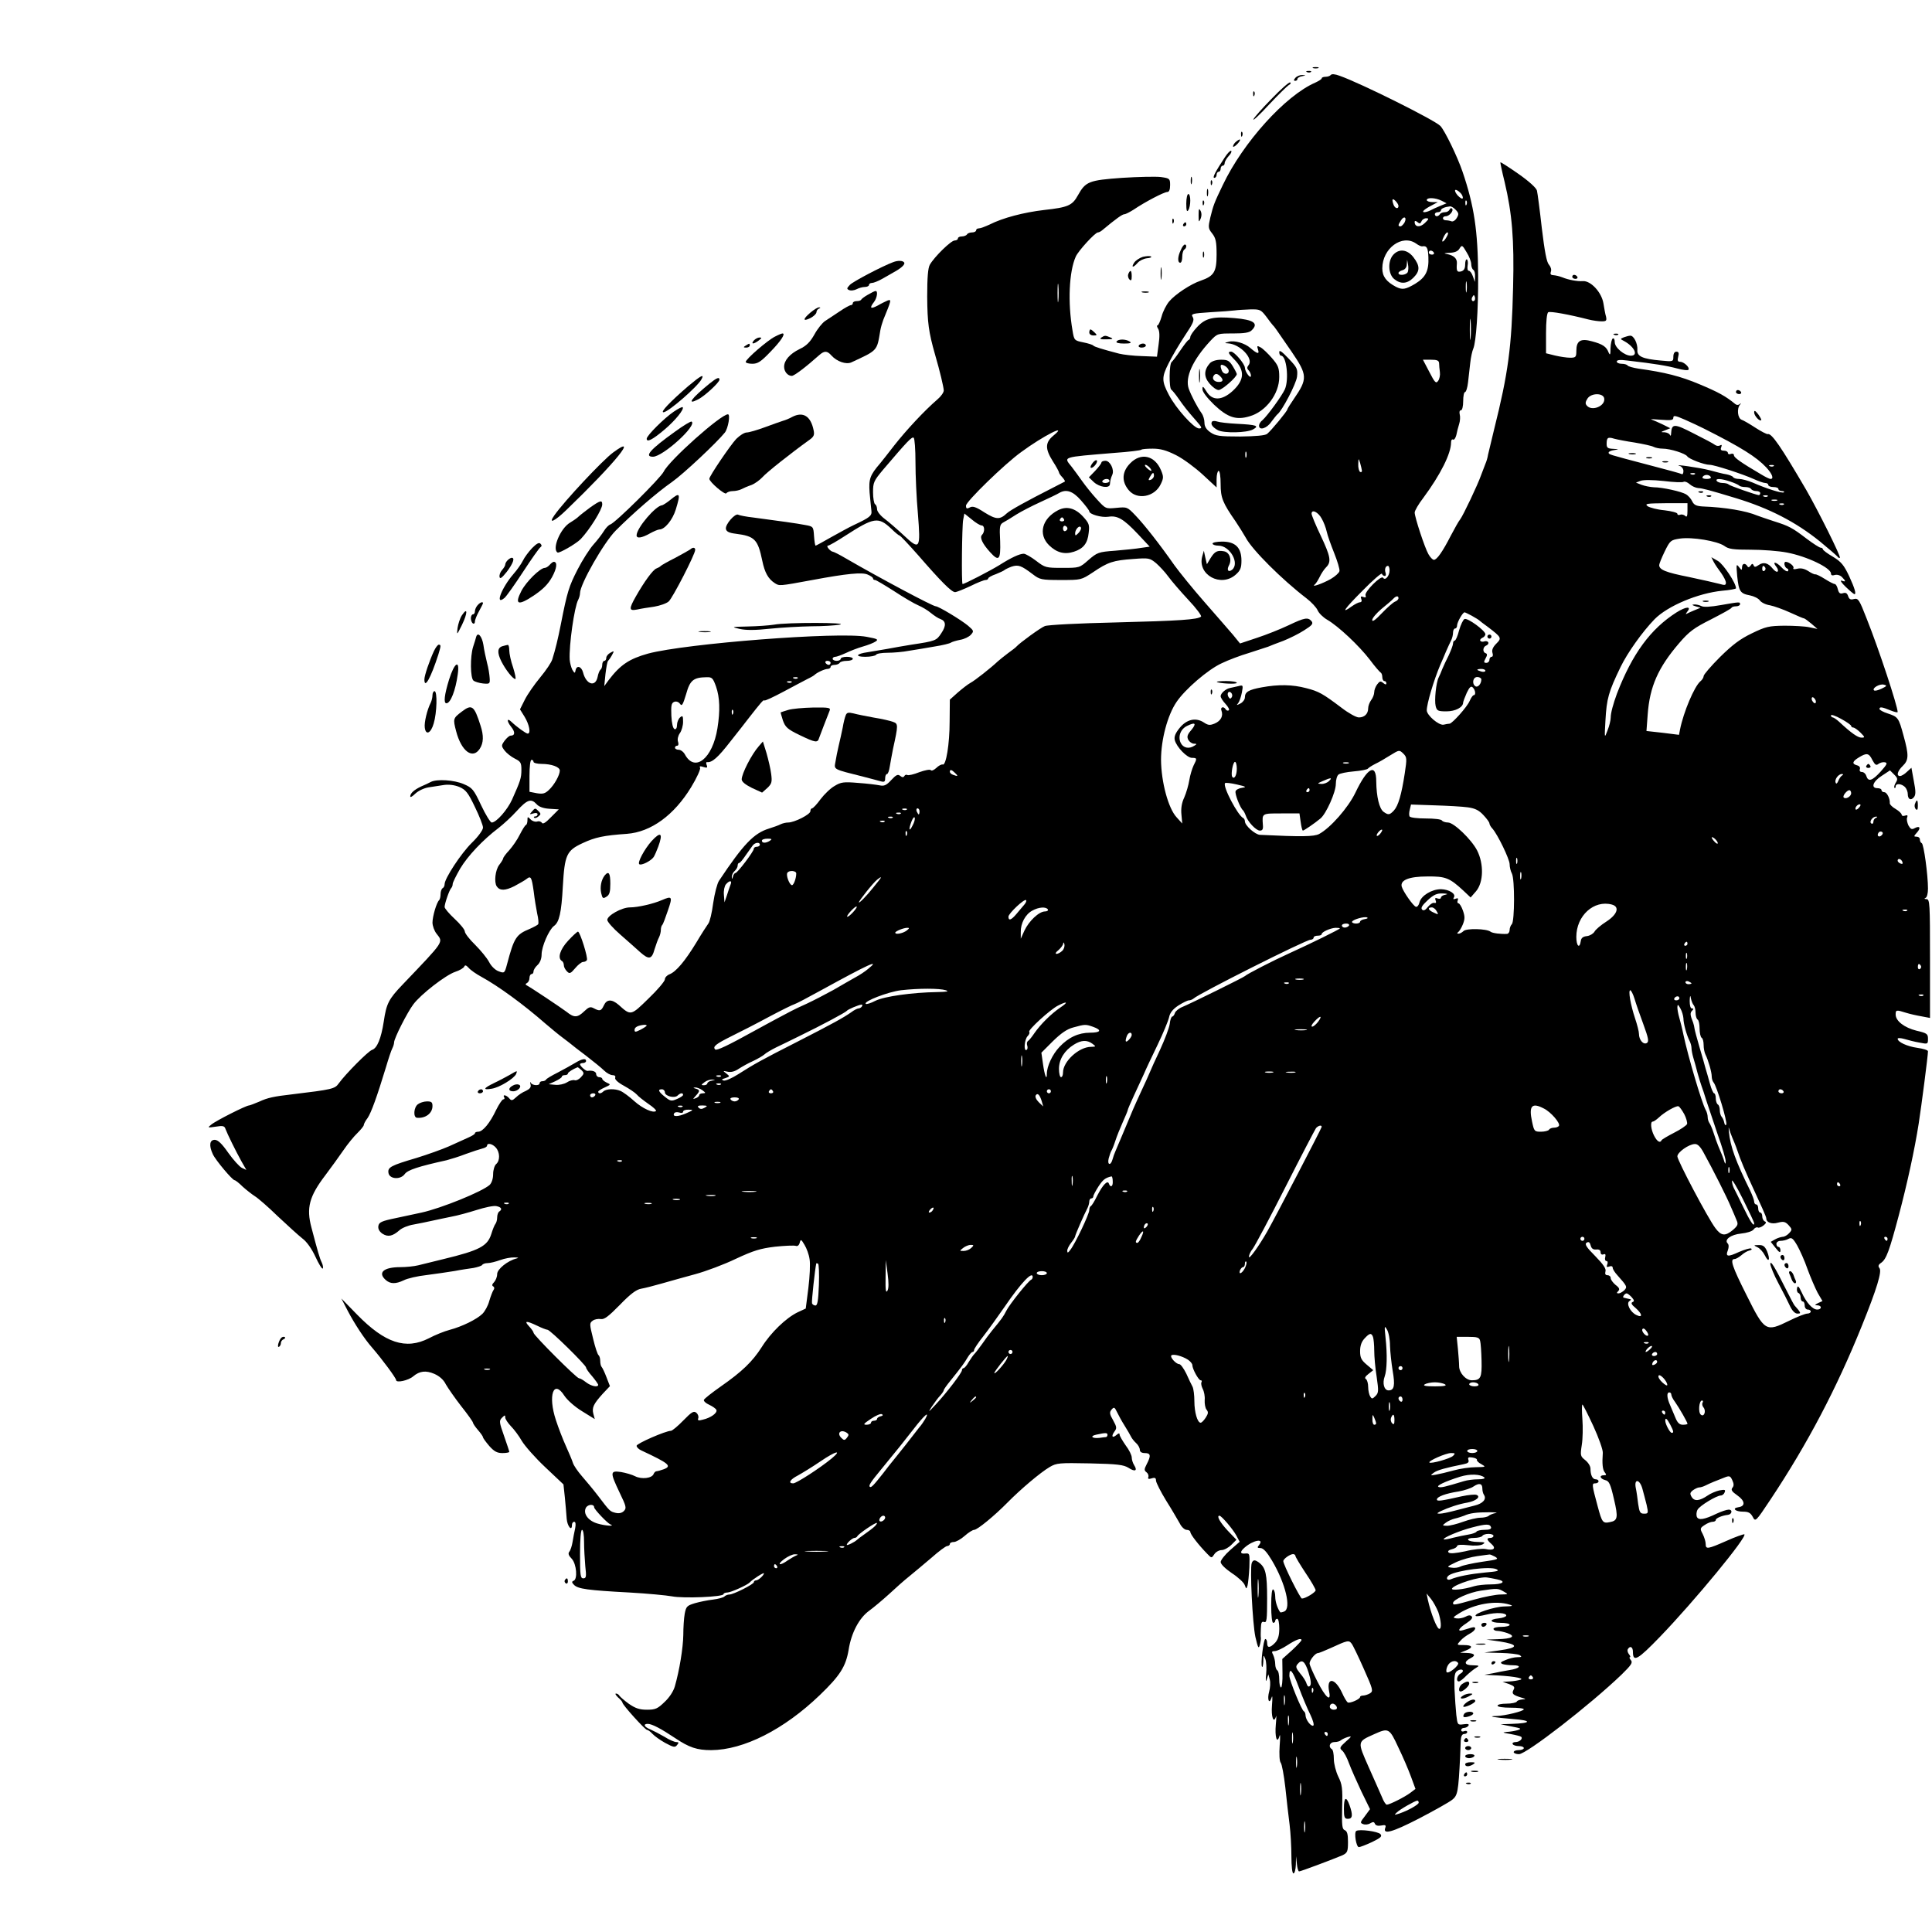<?xml version="1.0" standalone="no"?>
<!DOCTYPE svg PUBLIC "-//W3C//DTD SVG 20010904//EN"
 "http://www.w3.org/TR/2001/REC-SVG-20010904/DTD/svg10.dtd">
<svg version="1.0" xmlns="http://www.w3.org/2000/svg"
 width="956pt" height="956pt" viewBox="0 0 956 956"
 preserveAspectRatio="xMidYMid meet">

<g transform="translate(0,956) scale(0.1,-0.1)"
fill="#000000" stroke="none">
<path d="M6498 9223 c6 -2 18 -2 25 0 6 3 1 5 -13 5 -14 0 -19 -2 -12 -5z"/>
<path d="M6468 9203 c7 -3 16 -2 19 1 4 3 -2 6 -13 5 -11 0 -14 -3 -6 -6z"/>
<path d="M6585 9189 c-4 -5 -15 -9 -26 -9 -10 0 -19 -3 -19 -8 0 -4 -15 -13
-32 -21 -148 -64 -357 -296 -457 -506 -44 -91 -47 -101 -62 -161 -11 -48 -11
-54 9 -79 18 -23 22 -41 22 -105 0 -86 -13 -106 -79 -129 -48 -16 -126 -67
-156 -103 -14 -17 -31 -50 -37 -74 -7 -24 -16 -44 -20 -44 -5 0 -3 -8 3 -17 7
-12 8 -38 2 -78 l-8 -60 -75 3 c-41 1 -92 7 -112 12 -84 22 -123 34 -128 40
-3 4 -25 11 -50 16 -44 9 -45 10 -53 59 -24 139 -17 291 16 365 12 28 96 120
110 120 4 0 13 4 20 10 72 60 101 80 111 80 6 0 27 11 46 23 56 38 150 87 166
87 9 0 14 11 14 34 0 32 -2 34 -46 40 -25 3 -112 1 -192 -4 -164 -12 -180 -18
-218 -86 -28 -51 -49 -60 -167 -73 -102 -12 -205 -39 -270 -72 -22 -10 -45
-19 -53 -19 -8 0 -14 -4 -14 -10 0 -5 -9 -10 -19 -10 -11 0 -23 -4 -26 -10 -3
-5 -15 -10 -26 -10 -10 0 -19 -4 -19 -10 0 -5 -7 -10 -16 -10 -18 0 -100 -80
-123 -120 -9 -16 -13 -62 -13 -158 1 -129 7 -175 39 -287 24 -82 42 -159 43
-177 0 -10 -14 -30 -32 -45 -64 -55 -154 -152 -213 -227 -33 -43 -65 -83 -70
-89 -50 -58 -57 -77 -52 -145 4 -37 7 -77 9 -90 3 -24 -8 -33 -87 -70 -22 -10
-72 -38 -112 -60 -40 -23 -75 -42 -77 -42 -3 0 -6 21 -8 47 -3 47 -4 48 -43
55 -40 8 -129 20 -256 37 -37 4 -71 11 -76 14 -15 9 -65 -48 -61 -70 2 -13 15
-20 48 -24 95 -12 110 -28 132 -134 12 -58 29 -89 61 -110 24 -15 19 -16 187
15 171 32 246 39 273 27 15 -6 27 -15 27 -19 0 -5 4 -8 10 -8 5 0 47 -25 94
-55 47 -31 100 -62 119 -70 19 -8 48 -25 63 -38 16 -13 37 -27 47 -30 28 -10
30 -33 5 -70 -24 -37 -28 -39 -148 -57 -36 -6 -90 -15 -120 -21 -30 -5 -73
-12 -95 -16 -59 -8 -67 -23 -13 -23 26 0 50 5 53 10 3 6 29 10 57 10 29 0 77
4 107 10 31 5 88 14 126 21 39 6 75 15 80 19 6 4 26 10 46 14 20 3 44 15 53
25 16 18 15 20 -14 45 -35 29 -146 96 -160 96 -14 0 -274 138 -443 236 -32 19
-62 34 -66 34 -5 0 -14 7 -21 15 -7 8 -8 15 -3 15 6 0 44 22 84 48 144 93 165
96 229 36 19 -19 38 -34 41 -34 4 0 45 -44 92 -97 112 -129 165 -183 183 -183
7 0 42 14 76 30 34 17 67 30 75 30 7 0 13 4 13 8 0 4 17 14 38 21 20 8 39 17
42 20 3 3 19 11 35 17 34 11 48 6 106 -38 34 -26 42 -28 138 -28 101 0 101 0
159 38 75 51 101 59 199 66 78 6 82 5 114 -21 17 -15 45 -45 60 -66 16 -22 60
-73 99 -115 39 -41 67 -79 63 -83 -16 -15 -107 -21 -423 -29 -179 -4 -336 -12
-350 -18 -21 -8 -124 -83 -140 -101 -3 -4 -21 -18 -42 -33 -20 -15 -42 -33
-50 -40 -36 -34 -115 -96 -136 -107 -13 -7 -41 -29 -63 -48 l-39 -35 -1 -107
c0 -114 -18 -220 -34 -214 -6 2 -21 -6 -32 -17 -12 -11 -24 -16 -27 -11 -4 5
-29 0 -57 -10 -27 -11 -54 -17 -59 -14 -5 3 -12 1 -15 -5 -5 -8 -11 -7 -21 1
-11 9 -20 5 -44 -21 -24 -26 -35 -31 -58 -26 -15 3 -63 9 -107 12 -70 6 -84 4
-115 -15 -20 -11 -51 -41 -70 -66 -18 -25 -37 -45 -42 -45 -4 0 -8 -6 -8 -14
0 -16 -79 -56 -110 -56 -11 0 -28 -4 -38 -9 -9 -5 -35 -14 -57 -21 -75 -23
-127 -78 -247 -258 -9 -13 -22 -63 -29 -111 -6 -47 -17 -93 -24 -101 -6 -8
-34 -51 -60 -95 -55 -90 -99 -143 -132 -156 -13 -5 -23 -16 -23 -25 0 -9 -36
-52 -81 -95 -88 -86 -87 -86 -148 -31 -34 29 -59 28 -73 -3 -13 -28 -20 -30
-50 -14 -17 9 -25 6 -47 -15 -33 -32 -50 -33 -87 -3 -28 21 -179 122 -199 132
-6 3 -5 7 3 11 6 3 12 14 12 25 0 10 5 19 10 19 6 0 10 6 10 13 0 8 9 22 20
32 12 11 20 31 20 52 0 39 36 122 61 141 26 18 37 65 44 195 9 157 18 178 98
215 62 29 104 38 219 46 120 9 234 93 318 231 28 46 48 90 44 96 -4 8 1 9 16
4 19 -6 22 -4 17 9 -4 9 -3 15 1 15 25 -4 55 23 117 103 39 49 78 99 87 111
64 82 76 96 80 91 3 -3 45 17 94 43 49 26 103 55 119 63 17 8 32 17 35 20 12
12 51 30 65 30 8 0 15 5 15 10 0 6 9 10 19 10 11 0 23 5 26 10 3 6 19 10 36
10 16 0 29 5 29 10 0 6 -13 10 -30 10 -16 0 -30 -4 -30 -10 0 -5 -9 -10 -20
-10 -11 0 -20 5 -20 10 0 6 6 10 13 10 7 0 31 9 53 19 21 10 59 25 84 32 25 7
53 18 63 25 15 10 9 13 -45 23 -136 26 -894 -33 -1081 -83 -93 -26 -137 -55
-195 -131 l-22 -30 6 60 c4 33 9 62 13 65 3 3 12 15 19 28 12 22 12 23 -8 12
-11 -6 -20 -17 -20 -25 0 -8 -4 -15 -10 -15 -5 0 -10 -9 -10 -19 0 -11 -4 -22
-9 -25 -4 -3 -11 -19 -14 -36 -11 -52 -57 -37 -72 23 -8 30 -32 37 -37 10 -3
-16 -5 -15 -16 3 -6 12 -12 35 -13 50 -4 71 23 261 42 296 5 10 9 24 9 33 0
44 118 251 177 310 85 85 202 187 278 240 57 40 223 196 262 245 16 21 28 90
15 90 -35 0 -291 -228 -318 -284 -17 -33 -239 -253 -264 -261 -9 -3 -23 -18
-32 -33 -10 -16 -32 -45 -51 -66 -19 -21 -55 -77 -79 -124 -43 -84 -51 -109
-83 -272 -15 -75 -26 -121 -42 -172 -4 -15 -31 -55 -60 -90 -29 -35 -63 -84
-76 -110 l-24 -48 23 -37 c23 -38 32 -83 15 -83 -8 0 -54 33 -80 58 -23 22
-25 5 -2 -24 21 -26 20 -44 -2 -44 -7 0 -20 -12 -30 -25 -17 -24 -17 -26 0
-49 10 -13 33 -31 51 -40 28 -14 32 -20 32 -55 0 -41 -5 -55 -46 -147 -23 -51
-78 -114 -101 -114 -6 0 -30 38 -52 85 -37 79 -44 87 -86 105 -48 21 -133 26
-163 11 -9 -5 -30 -15 -47 -22 -36 -17 -55 -34 -55 -50 0 -6 11 0 25 14 15 14
42 27 65 31 22 3 57 9 78 12 23 3 51 0 75 -10 32 -14 43 -28 77 -99 22 -45 40
-91 40 -102 0 -12 -24 -45 -55 -75 -54 -53 -135 -177 -135 -205 0 -8 -4 -17
-10 -20 -5 -3 -10 -16 -10 -29 0 -12 -3 -26 -7 -30 -13 -12 -33 -81 -33 -111
0 -16 9 -41 20 -55 34 -44 42 -32 -168 -252 -69 -72 -80 -94 -93 -182 -13 -85
-33 -133 -58 -141 -19 -6 -131 -119 -165 -166 -19 -27 -32 -30 -231 -54 -88
-10 -122 -17 -162 -36 -24 -10 -47 -19 -51 -19 -14 0 -165 -76 -187 -95 -19
-15 -18 -16 22 -10 36 6 44 4 49 -12 9 -24 50 -108 79 -160 l24 -42 -22 10
c-12 6 -42 39 -67 74 -32 46 -51 64 -67 65 -26 0 -30 -28 -10 -71 13 -29 97
-129 108 -129 4 0 22 -14 40 -32 19 -17 46 -38 60 -47 15 -9 66 -53 113 -99
48 -45 103 -95 122 -110 22 -16 47 -52 65 -91 16 -35 32 -61 36 -58 3 4 1 17
-5 30 -10 20 -20 55 -51 173 -26 97 -11 154 69 259 27 36 67 91 89 123 21 31
53 70 70 86 17 17 31 34 31 39 0 5 8 21 19 35 18 27 46 104 91 252 12 41 26
83 31 92 5 10 9 23 9 30 0 20 65 148 95 188 37 50 160 145 207 161 22 7 42 19
45 26 4 9 9 8 22 -6 9 -11 38 -31 64 -45 82 -45 205 -134 317 -232 26 -22 64
-54 86 -70 21 -16 41 -31 44 -34 3 -3 34 -27 70 -54 36 -28 76 -60 89 -73 13
-13 32 -23 42 -23 11 0 16 -5 13 -13 -3 -8 14 -24 44 -40 27 -15 55 -34 63
-43 7 -9 33 -29 57 -46 24 -16 41 -32 38 -35 -12 -13 -67 12 -107 48 -24 22
-55 45 -69 51 -28 12 -70 11 -85 -3 -11 -11 -25 -12 -25 -1 0 4 14 13 32 21
31 14 31 15 10 24 -12 6 -22 14 -22 19 0 4 -7 8 -15 8 -8 0 -15 7 -15 15 0 13
-19 20 -43 16 -9 -1 -37 24 -37 33 0 3 7 6 15 6 8 0 15 5 15 10 0 15 -21 11
-55 -10 -16 -10 -55 -31 -85 -47 -30 -15 -57 -31 -58 -35 -2 -4 -10 -8 -18 -8
-8 0 -14 -4 -14 -10 0 -14 -37 -12 -44 3 -3 6 -4 3 -1 -8 4 -15 -3 -23 -23
-33 -16 -6 -38 -21 -49 -32 -18 -17 -23 -17 -33 -5 -14 17 -35 21 -25 5 3 -5
1 -10 -5 -10 -5 0 -21 -24 -35 -52 -30 -64 -66 -108 -89 -108 -9 0 -16 -3 -16
-8 0 -4 -15 -13 -33 -21 -17 -8 -60 -27 -95 -43 -34 -15 -107 -41 -162 -58
-126 -37 -142 -46 -138 -73 4 -32 60 -36 81 -6 15 20 67 37 207 68 19 5 62 18
95 31 33 12 70 24 82 27 13 3 23 9 23 14 0 15 26 10 43 -9 21 -23 22 -65 2
-82 -8 -7 -15 -29 -15 -50 0 -22 -7 -43 -17 -53 -38 -34 -241 -116 -337 -137
-23 -5 -79 -17 -126 -27 -73 -15 -85 -21 -88 -40 -2 -14 5 -27 21 -38 27 -17
50 -12 84 18 12 11 44 24 70 28 26 5 68 13 93 19 25 6 68 14 95 20 28 5 83 20
124 33 41 13 84 22 97 19 25 -5 31 -16 14 -27 -5 -3 -10 -16 -10 -29 0 -12 -4
-26 -8 -31 -5 -6 -14 -28 -21 -51 -19 -60 -58 -81 -236 -124 -49 -12 -106 -26
-126 -31 -20 -5 -60 -9 -88 -9 -83 0 -113 -27 -73 -63 23 -21 50 -21 90 -2 17
9 68 21 114 26 46 6 108 15 138 20 30 6 72 12 93 15 20 4 40 10 43 15 3 5 15
9 27 9 12 0 40 7 62 15 22 8 54 14 70 13 20 0 24 -2 11 -5 -44 -11 -96 -53
-96 -77 0 -14 -7 -31 -15 -40 -10 -10 -12 -17 -5 -21 7 -4 7 -12 2 -18 -5 -7
-14 -31 -21 -54 -6 -24 -22 -52 -34 -64 -29 -28 -101 -63 -161 -79 -27 -7 -74
-26 -104 -42 -114 -58 -217 -24 -355 117 l-78 80 31 -60 c34 -65 83 -140 121
-183 51 -59 119 -151 119 -161 0 -15 61 -2 85 19 31 26 62 30 104 12 25 -11
46 -29 57 -52 11 -19 45 -68 76 -108 32 -40 58 -77 58 -81 0 -4 11 -21 25 -37
14 -16 25 -32 25 -36 0 -4 14 -23 31 -43 24 -27 39 -35 65 -35 19 0 34 3 34 6
0 3 -12 39 -26 79 -24 68 -25 75 -10 90 14 14 16 14 16 1 0 -8 13 -27 28 -43
15 -15 40 -48 54 -73 15 -25 67 -84 116 -130 l90 -85 7 -65 c3 -36 8 -83 9
-105 3 -37 26 -65 26 -31 0 9 5 16 11 16 7 0 9 -11 5 -32 -4 -18 -10 -49 -13
-68 -3 -19 -10 -41 -16 -48 -7 -9 -4 -19 12 -35 24 -26 30 -102 9 -109 -10 -4
-9 -9 3 -21 20 -19 66 -26 274 -37 88 -5 183 -14 210 -19 56 -11 255 -3 255
11 0 4 9 8 19 8 17 0 99 37 111 50 12 14 70 51 70 45 0 -10 -28 -35 -39 -35
-6 0 -11 -4 -11 -9 0 -10 -101 -61 -121 -61 -8 0 -19 -4 -25 -10 -5 -5 -31
-12 -56 -15 -26 -3 -66 -11 -90 -18 -39 -12 -43 -16 -50 -52 -4 -22 -7 -69 -7
-105 -1 -64 -19 -175 -42 -255 -7 -24 -27 -55 -51 -77 -34 -33 -45 -38 -87
-38 -37 0 -57 7 -89 29 -22 16 -43 34 -47 40 -3 6 -11 11 -17 11 -6 0 -1 -8
10 -19 12 -10 22 -22 22 -26 0 -11 112 -135 122 -135 5 0 17 -9 26 -19 10 -11
38 -31 63 -45 41 -22 49 -24 59 -11 10 12 9 15 -4 15 -8 0 -35 11 -58 26 -24
14 -55 30 -71 37 -30 12 -36 27 -12 27 21 0 66 -24 135 -70 70 -47 109 -60
179 -60 161 1 360 102 537 272 101 97 129 142 143 224 13 84 52 158 102 194
22 16 66 53 98 82 31 29 76 69 100 88 24 19 73 61 110 92 36 32 71 58 78 58 7
0 13 5 13 10 0 6 9 10 20 10 10 0 35 14 53 30 19 17 40 30 47 30 16 0 101 70
165 135 65 66 163 149 209 176 34 20 47 21 199 18 137 -3 167 -7 191 -22 32
-21 46 -15 28 13 -7 11 -12 28 -12 38 0 11 -13 38 -30 60 -16 23 -30 47 -30
53 0 8 -5 8 -15 -1 -21 -18 -28 -8 -11 16 13 17 12 23 -6 56 -18 31 -19 40 -8
53 12 14 15 13 27 -12 7 -15 24 -46 38 -68 14 -22 28 -47 32 -55 4 -8 15 -22
25 -31 10 -9 18 -24 18 -33 0 -10 9 -16 25 -16 29 0 31 -13 9 -55 -13 -25 -13
-31 -1 -40 7 -5 12 -16 9 -24 -3 -9 1 -11 17 -6 16 5 21 2 21 -12 1 -10 23
-54 50 -98 28 -44 57 -95 67 -112 9 -19 25 -33 35 -33 10 0 18 -5 18 -11 0
-11 40 -63 83 -107 22 -23 22 -23 36 -2 7 11 24 20 36 20 12 0 34 12 48 26
l25 25 -44 46 c-37 40 -56 73 -40 73 10 0 66 -66 83 -97 l17 -32 -47 -41 c-26
-23 -47 -50 -47 -59 0 -11 23 -33 55 -55 31 -20 60 -47 64 -59 8 -21 8 -21 14
-2 3 11 7 52 9 90 2 67 2 70 -20 68 -26 -3 -28 8 -4 29 43 38 101 48 71 12 -9
-11 -8 -14 8 -14 14 0 32 -20 57 -62 67 -113 97 -238 60 -252 -9 -4 -18 -5
-19 -4 -13 17 -25 52 -25 77 0 16 -4 33 -10 36 -6 4 -10 -25 -10 -79 0 -51 4
-86 10 -86 6 0 10 5 10 10 0 6 5 10 10 10 6 0 10 -22 10 -48 0 -35 -6 -54 -20
-70 -26 -27 -40 -28 -40 -2 0 11 -4 20 -9 20 -9 0 -25 -129 -16 -138 3 -3 5
10 6 29 0 32 1 32 10 10 5 -13 7 -47 4 -75 -3 -33 -2 -42 3 -26 l8 25 7 -26
c4 -14 2 -41 -3 -59 -11 -39 0 -67 12 -30 4 15 5 -1 2 -37 -5 -58 8 -95 20
-56 2 10 2 -8 -1 -39 -6 -62 6 -101 18 -58 4 14 4 -8 1 -47 -3 -43 -1 -78 5
-85 6 -7 16 -62 23 -123 6 -60 16 -143 21 -183 5 -40 9 -111 9 -158 0 -49 4
-84 10 -84 6 0 11 19 12 43 l1 42 4 -37 c2 -21 7 -38 11 -38 9 0 178 64 215
80 24 12 27 18 27 66 0 38 -4 53 -16 58 -13 5 -15 23 -13 113 3 94 0 114 -19
152 -12 25 -22 64 -22 87 0 24 -4 46 -10 49 -19 12 -10 35 13 35 13 0 27 4 32
9 6 5 21 12 34 16 21 6 20 3 -10 -23 -30 -27 -32 -32 -18 -44 9 -7 24 -35 34
-63 10 -27 38 -90 61 -139 l43 -88 -25 -34 c-24 -31 -25 -34 -9 -40 10 -4 26
-2 35 4 14 8 19 8 23 -2 4 -9 15 -12 31 -9 20 4 25 2 21 -10 -15 -37 33 -24
165 44 75 39 150 81 165 93 28 22 31 38 40 216 1 25 2 60 3 78 1 21 7 32 17
32 8 0 15 4 15 10 0 5 -7 7 -15 4 -8 -4 -15 -1 -15 5 0 6 6 11 14 11 8 0 18 5
22 11 5 8 -3 10 -24 7 -30 -4 -30 -3 -36 46 -3 28 -7 86 -9 130 -2 65 1 81 15
89 9 6 21 8 25 3 4 -4 0 -12 -10 -17 -18 -10 -24 -39 -8 -39 5 0 22 13 37 29
16 15 38 33 49 39 17 10 15 11 -18 12 -42 0 -46 17 -9 36 27 13 18 24 -22 25
l-31 1 28 11 c38 15 34 27 -10 27 -36 0 -36 0 -17 21 10 12 31 27 46 35 32 17
38 39 8 30 -11 -3 -29 -9 -40 -12 -32 -10 -23 9 16 34 24 16 33 27 26 34 -7 7
-17 6 -31 -2 -12 -6 -32 -10 -44 -8 -20 3 -19 5 13 25 76 47 181 65 250 43 20
-6 14 -8 -27 -9 -48 -1 -152 -35 -141 -47 3 -3 26 0 50 6 51 13 104 10 101 -5
-2 -5 -18 -11 -38 -13 -51 -5 -43 -22 10 -22 25 0 45 -4 45 -10 0 -5 -18 -10
-40 -10 -22 0 -40 -4 -40 -10 0 -5 8 -10 19 -10 10 0 33 -5 50 -11 44 -16 23
-28 -49 -30 l-55 -2 65 -9 c95 -15 96 -31 2 -44 l-77 -11 80 -2 c44 -1 87 -6
95 -11 12 -8 9 -10 -11 -10 -15 0 -41 -6 -59 -14 -25 -10 -29 -14 -15 -20 9
-3 32 -6 51 -6 47 0 35 -16 -18 -24 -24 -4 -61 -11 -83 -16 l-40 -7 36 -2 c88
-3 163 -14 144 -22 -11 -4 -36 -8 -55 -9 l-35 -2 32 -11 c26 -10 30 -15 22
-29 -10 -19 -3 -25 39 -38 24 -7 24 -8 5 -9 -12 -1 -25 -5 -28 -11 -3 -5 -26
-10 -51 -10 -24 0 -44 -4 -44 -10 0 -6 28 -10 65 -10 36 0 65 -3 65 -8 0 -9
-93 -32 -135 -33 -49 -1 -16 -7 80 -15 97 -7 94 -21 -5 -24 l-55 -2 55 -11
c47 -9 51 -11 30 -18 -14 -4 -38 -8 -55 -9 -24 -2 -20 -4 18 -10 27 -5 51 -11
54 -14 10 -9 -8 -26 -28 -26 -11 0 -17 -5 -14 -10 3 -6 17 -10 31 -10 13 0 24
-4 24 -10 0 -5 -11 -10 -25 -10 -14 0 -25 -4 -25 -10 0 -5 12 -10 26 -10 37 0
352 244 508 394 48 47 56 59 46 71 -7 8 -9 15 -5 15 4 0 2 7 -5 15 -6 8 -9 19
-5 25 11 18 25 11 25 -14 0 -53 24 -39 134 75 169 175 437 500 417 507 -4 1
-45 -13 -89 -33 -93 -41 -102 -42 -102 -15 0 12 -7 34 -15 50 -14 26 -13 29
10 44 13 9 31 16 40 16 8 0 15 4 15 9 0 9 32 22 59 25 21 2 26 26 5 26 -10 0
-36 -9 -58 -19 -64 -31 -92 -35 -100 -16 -3 9 -2 25 4 35 10 19 94 70 115 70
7 0 16 7 19 16 5 13 1 14 -27 9 -17 -4 -43 -15 -57 -25 -40 -27 -65 -30 -79
-8 -10 17 -9 22 6 34 10 7 24 14 31 14 7 0 20 4 30 9 9 5 28 13 42 19 14 5 37
15 53 21 25 10 29 8 39 -14 8 -17 8 -28 0 -37 -8 -10 -2 -19 24 -37 39 -27 42
-54 6 -59 -34 -5 -16 -22 23 -22 27 0 37 -6 48 -26 13 -25 14 -25 89 88 182
274 326 548 451 858 74 183 100 269 87 285 -8 10 -6 17 9 27 25 18 40 59 86
232 42 158 79 328 99 456 14 90 46 337 46 358 0 6 -24 13 -52 17 -51 7 -98 29
-98 45 0 5 15 4 33 -1 17 -5 51 -14 75 -18 41 -8 42 -8 42 19 0 24 -5 28 -57
40 -60 15 -103 48 -103 80 0 23 3 24 50 9 19 -6 54 -14 78 -18 l42 -8 0 294
c0 272 -1 293 -17 294 -11 0 -13 3 -5 6 7 3 12 22 12 46 0 68 -21 222 -31 225
-5 2 -9 10 -9 18 0 8 -7 14 -17 14 -14 0 -14 2 2 20 21 23 15 36 -11 22 -14
-8 -20 -5 -31 14 -6 14 -10 31 -6 39 4 11 1 13 -11 9 -9 -3 -16 -1 -16 4 0 6
-13 19 -30 29 -16 9 -29 22 -29 28 2 22 -14 55 -27 55 -8 0 -14 5 -14 10 0 6
-9 10 -20 10 -34 0 -23 33 21 61 l41 27 21 -21 c17 -17 18 -23 8 -39 -7 -11
-10 -23 -7 -26 3 -3 6 0 6 6 0 17 28 15 46 -2 8 -8 14 -24 14 -35 0 -26 15
-34 30 -16 10 12 10 29 0 80 l-12 66 -22 -20 c-12 -12 -28 -21 -34 -21 -20 0
-13 25 13 50 30 29 31 53 4 150 -24 89 -27 93 -79 110 -22 7 -40 17 -40 22 0
12 13 10 54 -7 20 -8 36 -12 36 -8 -1 31 -92 308 -153 461 -37 95 -42 103 -63
98 -17 -5 -24 -1 -29 14 -5 15 -12 19 -25 15 -15 -5 -21 0 -26 19 -3 14 -10
26 -15 26 -5 0 -27 11 -49 25 -22 14 -43 24 -47 23 -5 -1 -20 6 -35 16 -19 12
-36 16 -54 12 -16 -4 -23 -3 -20 3 6 9 -22 31 -38 31 -12 0 -6 -28 7 -33 6 -2
8 -8 4 -13 -4 -4 -19 4 -33 20 -27 28 -47 29 -24 1 7 -9 10 -19 6 -23 -4 -4
-15 3 -24 14 -23 29 -46 35 -70 18 -16 -11 -21 -11 -25 -1 -4 9 -8 9 -15 -2
-7 -9 -12 -10 -16 -2 -11 17 -26 13 -26 -6 -1 -16 -2 -16 -15 1 -14 18 -14 14
-9 -45 8 -76 15 -86 63 -95 20 -4 42 -15 49 -25 7 -10 29 -21 50 -24 20 -4 65
-20 100 -36 35 -16 65 -29 69 -29 3 0 19 -12 36 -26 l30 -26 -39 8 c-21 5 -77
8 -124 8 -77 -1 -92 -4 -162 -38 -58 -28 -95 -56 -157 -117 -45 -45 -81 -87
-81 -94 0 -7 -7 -19 -16 -26 -30 -25 -84 -153 -101 -239 l-5 -26 -80 10 -81 9
6 81 c10 139 52 233 156 354 49 57 73 75 157 117 54 28 101 53 102 58 2 4 12
7 23 7 10 0 19 5 19 10 0 12 2 13 -95 -4 -50 -9 -85 -11 -96 -5 -10 5 -26 9
-36 8 -13 -1 -11 -3 7 -9 l25 -7 -29 -12 c-16 -6 -34 -15 -40 -18 -6 -4 -5 0
2 9 24 29 -4 28 -52 -2 -129 -82 -219 -205 -295 -402 -19 -52 -31 -96 -31
-119 0 -13 -7 -42 -16 -64 -15 -40 -15 -39 -10 50 6 108 15 141 75 265 34 70
107 173 168 236 65 66 215 129 335 141 37 3 68 9 68 12 0 26 -62 119 -89 135
l-33 19 12 -24 c7 -13 24 -38 37 -55 12 -17 23 -38 23 -47 0 -13 -5 -14 -32
-6 -18 5 -86 20 -151 34 -116 23 -147 36 -147 59 0 6 12 36 27 67 27 55 30 57
75 64 61 9 185 -12 220 -36 21 -16 44 -19 131 -19 58 0 138 -6 179 -14 100
-19 218 -76 218 -104 0 -9 7 -11 19 -7 11 3 26 -1 35 -10 21 -21 20 -26 -1
-18 -10 3 -1 -11 20 -31 21 -20 40 -36 43 -36 10 0 2 28 -26 89 -26 55 -39 71
-80 96 -28 16 -50 33 -50 37 0 4 -5 8 -11 8 -6 0 -37 20 -69 44 -72 55 -87 63
-163 87 -34 11 -71 24 -82 28 -54 23 -158 41 -270 45 -31 2 -43 7 -52 26 -6
13 -20 28 -30 34 -23 14 -118 35 -160 35 -17 1 -44 6 -60 12 l-28 11 23 9 c14
5 59 5 114 -1 49 -6 94 -8 99 -4 6 3 19 -2 30 -12 11 -10 30 -18 42 -19 20 -1
49 -8 187 -50 164 -50 295 -117 415 -214 44 -36 83 -70 87 -75 4 -6 9 -8 12
-6 6 6 -108 234 -166 335 -125 214 -172 283 -191 277 -5 -1 -32 13 -60 31 -29
19 -60 37 -69 40 -20 7 -25 55 -8 75 7 8 7 9 -1 3 -7 -6 -16 -6 -23 0 -46 38
-82 58 -175 97 -97 41 -174 60 -304 78 -26 4 -50 11 -53 15 -3 5 -16 9 -30 9
-13 0 -24 5 -24 11 0 8 16 10 53 5 139 -16 196 -26 245 -39 29 -8 55 -11 57
-6 7 11 -23 39 -42 39 -11 0 -14 6 -9 25 5 18 2 25 -9 25 -9 0 -15 -9 -15 -25
0 -24 -1 -25 -62 -19 -91 8 -119 21 -116 53 2 31 -18 71 -35 70 -7 0 -21 -4
-32 -8 -19 -8 -19 -8 2 -19 51 -28 71 -72 33 -72 -32 0 -80 40 -80 67 0 14 -4
21 -10 18 -5 -3 -10 -25 -11 -48 0 -32 -2 -37 -9 -22 -11 30 -30 42 -82 56
-57 16 -78 3 -78 -47 0 -31 -3 -34 -31 -34 -16 0 -50 5 -75 11 l-44 11 0 99
c0 58 4 100 11 104 9 6 103 -11 200 -36 20 -5 49 -9 64 -9 23 0 26 3 22 23 -4
12 -9 42 -13 66 -9 55 -63 113 -102 110 -26 -2 -71 6 -102 19 -17 6 -28 9 -49
11 -8 1 -11 7 -7 17 4 10 -1 25 -10 35 -11 12 -21 65 -35 181 -10 90 -21 173
-24 185 -3 13 -39 46 -92 83 -47 33 -88 59 -89 57 -1 -1 8 -45 21 -97 37 -156
48 -284 42 -520 -7 -299 -24 -425 -94 -705 -13 -55 -27 -111 -30 -125 -2 -14
-8 -34 -13 -45 -4 -11 -14 -36 -21 -55 -17 -49 -90 -202 -104 -220 -7 -8 -27
-44 -46 -80 -41 -80 -69 -120 -84 -120 -6 0 -18 12 -27 28 -18 31 -68 183 -68
206 0 9 19 42 43 73 85 115 137 219 137 274 0 11 4 17 10 14 5 -3 12 7 16 22
3 15 9 40 14 55 5 15 6 36 3 47 -3 12 -1 21 6 21 6 0 11 19 11 45 0 25 4 45 9
45 5 0 12 21 15 48 3 26 8 70 11 97 3 28 10 59 15 70 14 33 25 190 24 360 -1
224 -20 347 -77 515 -25 74 -88 204 -110 227 -28 29 -395 212 -498 248 -23 9
-41 10 -44 4z m642 -584 c8 -8 13 -20 11 -26 -2 -5 -13 1 -26 15 -23 28 -11
37 15 11z m-307 -64 c0 -17 -17 -13 -24 5 -10 27 -7 36 9 20 8 -8 15 -19 15
-25z m213 26 l25 -13 -32 -13 c-17 -7 -39 -17 -48 -22 -10 -5 -23 -9 -30 -9
-16 0 0 15 37 34 l30 16 -27 0 c-16 0 -28 5 -28 10 0 14 43 12 73 -3z m124
-19 c-3 -8 -6 -5 -6 6 -1 11 2 17 5 13 3 -3 4 -12 1 -19z m-53 -27 c15 -16 15
-22 4 -40 -7 -12 -19 -19 -26 -16 -8 3 -20 5 -28 5 -8 0 -14 5 -14 10 0 6 6
10 14 10 18 0 41 28 31 38 -4 4 -10 1 -12 -5 -3 -7 -13 -13 -23 -13 -10 0 -22
-4 -25 -10 -3 -5 -10 -10 -16 -10 -5 0 -9 5 -9 10 0 6 7 10 15 10 8 0 15 4 15
9 0 9 19 17 46 20 6 0 19 -8 28 -18z m-254 -62 c-6 -10 -15 -19 -20 -19 -13 0
-13 6 2 29 15 25 31 16 18 -10z m100 -3 c-24 -23 -50 -20 -50 6 0 6 6 6 14 -1
10 -9 15 -8 20 4 3 8 13 15 23 15 15 0 14 -4 -7 -24z m110 -65 c-16 -31 -32
-36 -18 -7 6 14 15 26 20 26 5 0 4 -9 -2 -19z m-153 -36 c12 -9 26 -15 30 -14
23 4 29 -6 31 -53 3 -68 -13 -100 -65 -132 -49 -29 -64 -31 -96 -15 -47 25
-67 51 -67 91 0 99 98 171 167 123z m273 -102 c0 -12 5 -25 10 -28 6 -3 10
-18 9 -33 l-1 -27 -10 28 c-5 15 -14 27 -20 27 -6 0 -8 11 -6 25 3 14 1 28 -3
31 -5 3 -9 -8 -9 -24 0 -21 -6 -31 -20 -35 -20 -5 -24 1 -21 39 2 24 -14 40
-49 47 -18 3 -15 5 12 6 26 1 42 7 50 21 12 19 14 18 35 -18 13 -20 23 -47 23
-59z m-185 57 c3 -5 -1 -10 -9 -10 -9 0 -16 5 -16 10 0 6 4 10 9 10 6 0 13 -4
16 -10z m-1858 -237 c-2 -21 -4 -4 -4 37 0 41 2 58 4 38 2 -21 2 -55 0 -75z
m2020 45 c-2 -13 -4 -3 -4 22 0 25 2 35 4 23 2 -13 2 -33 0 -45z m39 -45 c-10
-10 -19 5 -10 18 6 11 8 11 12 0 2 -7 1 -15 -2 -18z m-1030 -80 c15 -21 30
-40 33 -43 6 -5 11 -12 92 -130 79 -116 80 -134 12 -233 -18 -26 -33 -50 -33
-53 0 -8 -80 -105 -100 -121 -10 -8 -56 -12 -133 -13 -104 0 -122 3 -148 21
-20 14 -29 29 -29 47 0 15 -6 36 -14 47 -24 34 -52 89 -64 122 -19 56 20 142
107 236 35 37 36 37 112 37 57 0 82 4 93 16 35 34 10 52 -86 60 -105 9 -143 0
-184 -44 -19 -20 -34 -42 -34 -49 0 -6 -4 -13 -8 -15 -5 -1 -23 -25 -42 -53
-18 -27 -38 -53 -42 -56 -13 -8 -14 -129 -2 -137 5 -4 21 -23 34 -42 30 -43
46 -63 89 -112 29 -33 31 -38 14 -38 -25 0 -114 99 -149 166 -36 68 -36 88 -2
155 17 35 54 97 81 138 41 61 48 77 39 92 -10 16 -3 18 86 24 53 3 108 7 122
9 14 2 48 4 76 5 49 1 53 -1 80 -36z m1011 -105 c-2 -24 -4 -5 -4 42 0 47 2
66 4 43 2 -24 2 -62 0 -85z m-156 -125 c0 -10 2 -30 4 -45 2 -14 -2 -34 -9
-43 -10 -14 -16 -9 -43 44 l-32 61 40 0 c30 0 39 -4 40 -17z m817 -174 c7 -38
-61 -66 -86 -36 -9 10 -7 19 4 36 19 27 77 27 82 0z m492 -149 c187 -94 261
-141 310 -193 29 -31 39 -57 21 -57 -5 0 -26 10 -47 23 -99 58 -134 83 -134
94 0 7 -7 10 -15 7 -8 -4 -15 -1 -15 5 0 6 -9 11 -20 11 -14 0 -18 5 -13 17 4
11 3 14 -6 9 -6 -4 -17 -3 -24 2 -7 6 -54 31 -106 57 -97 50 -109 50 -112 0 0
-11 -3 -14 -6 -7 -2 6 -14 12 -26 13 -21 0 -20 1 3 10 l25 10 -38 19 c-21 10
-46 21 -55 24 -9 3 11 2 46 -1 52 -4 62 -2 62 10 0 13 10 11 58 -10 31 -14 73
-33 92 -43z m-3218 -36 c-41 -34 -41 -65 -2 -127 17 -26 30 -51 30 -54 0 -4 7
-15 17 -25 9 -10 14 -19 12 -21 -2 -1 -31 -16 -64 -33 -120 -61 -206 -108
-223 -124 -34 -32 -52 -32 -110 4 -43 28 -59 33 -73 25 -15 -8 -19 -6 -19 9 0
20 191 206 273 265 110 81 237 145 159 81z m-682 -132 c0 -64 5 -178 12 -254
14 -176 10 -182 -70 -107 -32 30 -75 67 -95 82 -20 15 -37 36 -37 47 0 10 -4
22 -10 25 -5 3 -10 30 -10 59 0 49 4 57 50 112 121 142 142 164 151 158 5 -3
9 -58 9 -122z m3560 98 c41 -7 83 -16 92 -21 10 -5 30 -9 45 -9 38 0 113 -24
122 -38 8 -13 84 -42 111 -42 23 0 164 -46 217 -70 24 -11 50 -20 58 -20 8 0
15 -4 15 -10 0 -5 11 -10 25 -10 14 0 25 -4 25 -10 0 -5 8 -10 17 -10 9 0 14
-3 10 -6 -7 -7 -86 18 -154 48 -24 10 -54 18 -67 18 -14 0 -27 4 -30 9 -3 5
-18 11 -33 14 -16 2 -53 12 -83 20 -49 13 -190 33 -147 21 9 -3 17 -14 17 -25
0 -11 -4 -18 -8 -15 -5 3 -78 23 -163 45 -205 54 -199 52 -199 62 0 4 12 10
28 12 25 4 25 4 -5 6 -27 1 -33 5 -33 24 0 32 6 36 38 26 15 -4 61 -13 102
-19z m-2271 -62 c36 -18 95 -62 133 -97 l68 -63 0 41 c0 22 5 41 10 41 6 0 10
-28 10 -65 0 -68 10 -93 74 -185 17 -25 39 -61 50 -80 32 -61 180 -208 300
-300 25 -19 50 -46 56 -60 6 -14 27 -35 48 -47 55 -32 157 -128 210 -197 25
-34 50 -62 54 -64 4 -2 8 -12 8 -23 0 -10 5 -19 10 -19 6 0 10 -5 10 -11 0 -8
-5 -7 -15 1 -13 11 -18 10 -30 -6 -8 -10 -15 -28 -15 -39 0 -11 -7 -29 -15
-39 -8 -11 -15 -29 -15 -41 0 -27 -18 -45 -46 -45 -13 0 -51 21 -86 48 -93 70
-112 81 -175 97 -68 18 -137 19 -219 4 -66 -12 -84 -23 -84 -50 0 -10 -10 -24
-22 -30 -20 -10 -21 -10 -11 2 6 8 14 31 18 52 7 37 6 38 -17 32 -13 -3 -31
-7 -40 -9 -21 -3 -48 -26 -48 -41 0 -7 11 -24 24 -38 14 -15 21 -29 16 -32 -5
-3 -11 -1 -15 5 -10 17 -28 11 -21 -6 10 -27 -3 -51 -33 -64 -24 -10 -33 -9
-54 5 -40 26 -85 16 -120 -27 -21 -26 -28 -43 -24 -60 9 -35 61 -88 85 -88 26
0 26 -3 8 -38 -7 -15 -17 -47 -21 -72 -4 -25 -15 -63 -25 -86 -13 -27 -17 -55
-14 -85 l4 -44 -28 31 c-41 44 -76 174 -77 284 0 100 32 221 77 287 42 62 155
160 223 191 33 16 94 39 135 51 41 13 84 27 95 31 11 5 45 18 75 29 30 12 77
35 103 52 40 25 46 33 37 45 -18 21 -34 18 -114 -20 -40 -19 -110 -47 -156
-62 l-84 -28 -35 43 c-20 23 -83 96 -141 162 -58 66 -124 148 -148 181 -75
107 -149 201 -193 247 -41 43 -42 43 -95 38 -53 -5 -53 -5 -96 42 -24 26 -56
66 -73 90 -16 23 -40 55 -52 71 -41 51 -52 47 211 69 70 5 131 12 134 16 3 3
28 5 56 5 38 0 67 -8 115 -32z m348 -10 c-3 -7 -5 -2 -5 12 0 14 2 19 5 13 2
-7 2 -19 0 -25z m572 -66 c1 -7 -3 -10 -9 -7 -5 3 -10 21 -9 38 1 31 1 31 9 7
4 -14 8 -31 9 -38z m2038 22 c-3 -3 -12 -4 -19 -1 -8 3 -5 6 6 6 11 1 17 -2
13 -5z m-390 -40 c-3 -3 -12 -4 -19 -1 -8 3 -5 6 6 6 11 1 17 -2 13 -5z m78
-14 c4 -6 -5 -10 -20 -10 -15 0 -24 4 -20 10 3 6 12 10 20 10 8 0 17 -4 20
-10z m97 -23 c21 -7 41 -16 44 -20 4 -4 18 -7 30 -7 13 0 26 -4 29 -10 3 -5
15 -10 26 -10 10 0 19 -4 19 -10 0 -5 -3 -10 -7 -10 -14 1 -143 46 -150 53 -3
4 -17 7 -29 7 -13 0 -26 5 -29 10 -9 14 23 12 67 -3z m-3213 -93 c23 -26 41
-50 41 -54 0 -15 61 -32 94 -27 45 7 75 -10 146 -85 l59 -63 -42 -6 c-23 -4
-81 -10 -129 -14 -83 -6 -89 -9 -132 -46 -44 -39 -45 -39 -129 -39 -81 0 -86
1 -130 35 -25 19 -53 35 -61 35 -21 0 -62 -19 -122 -57 -44 -27 -171 -93 -181
-93 -6 0 -3 287 3 318 l6 31 36 -29 c20 -17 42 -30 49 -30 16 0 17 -32 2 -47
-12 -12 1 -42 40 -85 44 -49 53 -38 50 54 -4 74 -2 83 16 93 11 6 40 23 64 39
24 15 78 43 120 62 42 19 83 39 91 44 35 21 68 11 109 -36z m3398 20 c-3 -3
-12 -4 -19 -1 -8 3 -5 6 6 6 11 1 17 -2 13 -5z m46 -21 c-7 -2 -19 -2 -25 0
-7 3 -2 5 12 5 14 0 19 -2 13 -5z m-443 -50 c0 -27 -3 -34 -11 -26 -6 6 -18 9
-25 6 -8 -3 -14 -1 -14 5 0 5 -29 13 -64 17 -35 3 -72 13 -83 20 -16 13 -5 14
90 15 l107 0 0 -37z m477 31 c-3 -3 -12 -4 -19 -1 -8 3 -5 6 6 6 11 1 17 -2
13 -5z m-2287 -70 c10 -17 21 -46 25 -65 4 -19 21 -66 37 -106 16 -40 28 -80
26 -89 -2 -9 -21 -26 -43 -39 -41 -23 -98 -43 -80 -28 6 4 17 22 25 38 8 17
22 38 32 48 27 27 22 53 -27 157 -25 52 -45 101 -45 108 0 24 33 8 50 -24z
m336 -256 c0 -28 -22 -53 -32 -37 -9 15 -94 -70 -87 -87 4 -10 0 -12 -11 -8
-12 5 -15 2 -10 -10 4 -9 1 -16 -6 -16 -7 0 -25 -9 -42 -21 -55 -40 -37 -13
55 79 50 51 93 88 95 83 2 -6 8 -11 14 -11 6 0 7 7 4 16 -6 17 0 34 12 34 4 0
8 -10 8 -22z m1859 13 c3 -5 1 -12 -5 -16 -5 -3 -10 1 -10 9 0 18 6 21 15 7z
m-1815 -151 c0 -6 -8 -14 -17 -17 -10 -4 -39 -30 -65 -57 -32 -34 -48 -45 -48
-34 0 9 21 34 46 55 26 21 52 43 58 50 14 15 26 16 26 3z m363 -87 c18 -10 34
-20 37 -23 3 -3 21 -17 42 -32 68 -52 70 -55 42 -83 -17 -17 -23 -32 -19 -45
4 -11 2 -20 -4 -20 -6 0 -11 -7 -11 -15 0 -8 -7 -15 -15 -15 -13 0 -14 4 -4
22 9 16 9 23 0 26 -16 5 -14 32 4 38 8 4 12 10 9 16 -3 5 -12 7 -20 4 -7 -3
-16 -1 -19 3 -3 5 2 11 10 15 8 3 15 11 15 18 -1 18 -87 81 -103 75 -7 -3 -19
-28 -27 -56 -7 -28 -17 -51 -22 -51 -4 0 -8 -6 -8 -14 0 -8 -10 -34 -21 -58
-12 -23 -26 -54 -32 -68 -5 -14 -13 -32 -18 -42 -13 -25 -22 -114 -15 -142 6
-23 11 -26 53 -26 45 0 83 20 83 44 1 6 9 28 18 48 14 29 21 35 30 26 13 -13
16 -38 4 -38 -4 0 -13 -13 -20 -29 -13 -30 -85 -110 -99 -112 -5 0 -18 -2 -30
-5 -24 -4 -83 47 -83 71 0 32 34 147 66 223 8 17 21 49 30 70 9 20 20 45 25
54 5 10 9 27 9 38 0 11 5 20 10 20 6 0 10 7 10 15 0 16 28 65 37 65 3 0 19 -8
36 -17z m-3173 -233 c0 -5 -4 -10 -9 -10 -6 0 -13 5 -16 10 -3 6 1 10 9 10 9
0 16 -4 16 -10z m3240 -39 c0 -5 -9 -7 -20 -4 -11 3 -20 7 -20 9 0 2 9 4 20 4
11 0 20 -4 20 -9z m-3807 -78 c19 -54 21 -120 7 -207 -24 -150 -112 -220 -161
-129 -7 13 -21 23 -31 23 -10 0 -18 5 -18 10 0 6 5 10 11 10 6 0 8 9 4 20 -4
11 0 29 9 42 9 12 16 38 16 56 0 30 -2 33 -15 22 -8 -7 -15 -24 -15 -37 0 -15
-5 -23 -12 -21 -8 3 -14 28 -16 66 -2 51 0 63 14 69 10 4 22 0 29 -10 9 -13
14 -5 30 48 19 69 36 83 101 84 27 1 32 -4 47 -46z m404 41 c-3 -3 -12 -4 -19
-1 -8 3 -5 6 6 6 11 1 17 -2 13 -5z m3383 -6 c0 -22 -17 -41 -29 -34 -19 12
-13 46 9 46 11 0 20 -6 20 -12z m-3413 -14 c-3 -3 -12 -4 -19 -1 -8 3 -5 6 6
6 11 1 17 -2 13 -5z m5393 -32 c-17 -8 -33 -12 -37 -8 -11 11 29 34 49 28 17
-4 15 -7 -12 -20z m-3215 -42 c-6 -9 -9 -9 -16 1 -10 17 0 34 13 21 6 -6 7
-16 3 -22z m2889 -15 c3 -8 1 -15 -3 -15 -5 0 -11 7 -15 15 -3 8 -1 15 3 15 5
0 11 -7 15 -15z m-5357 -67 c-3 -8 -6 -5 -6 6 -1 11 2 17 5 13 3 -3 4 -12 1
-19z m5533 -60 c0 -4 5 -8 10 -8 6 0 22 -11 36 -25 23 -23 23 -25 5 -25 -18 0
-50 22 -110 78 -13 12 -28 22 -32 22 -5 0 -9 5 -9 10 0 6 23 -2 50 -17 28 -15
50 -31 50 -35z m-3264 -19 c-21 -24 -24 -34 -16 -50 6 -10 18 -19 28 -19 15 0
15 -2 2 -10 -27 -18 -56 -11 -68 15 -14 31 0 68 32 83 40 20 48 13 22 -19z
m1055 -216 c-16 -105 -32 -160 -54 -184 -21 -22 -27 -23 -51 -6 -21 16 -35 74
-36 150 0 93 -44 69 -103 -55 -36 -75 -124 -175 -180 -205 -26 -13 -85 -14
-293 -4 -24 2 -74 46 -74 67 0 7 -4 14 -8 16 -26 11 -104 159 -90 173 3 3 29
0 59 -7 44 -10 49 -13 26 -16 -16 -2 -31 -10 -33 -17 -5 -13 23 -84 37 -95 3
-3 9 -14 13 -25 9 -30 51 -75 70 -75 13 0 17 7 15 28 -4 58 -6 57 91 57 l90 0
6 -42 c3 -24 8 -43 11 -43 5 0 57 35 87 60 28 23 76 130 76 171 0 20 6 41 13
46 6 6 41 13 76 16 35 3 67 9 70 14 3 4 20 15 36 23 17 8 50 27 75 43 44 27
44 27 64 8 18 -18 18 -25 7 -98z m2314 66 c13 -24 19 -28 30 -19 8 6 22 10 32
8 14 -3 11 -10 -21 -46 -42 -46 -61 -52 -71 -22 -3 11 -13 20 -22 20 -9 0 -13
6 -10 14 3 8 -2 16 -14 19 -26 7 -24 19 9 39 39 24 50 22 67 -13z m-6625 -9
c0 -5 18 -10 39 -10 50 0 91 -15 91 -33 0 -22 -27 -71 -54 -96 -19 -18 -30
-21 -60 -16 l-36 7 0 79 c0 46 4 79 10 79 6 0 10 -4 10 -10z m3480 -34 c0 -33
-13 -55 -23 -39 -7 13 4 73 14 73 5 0 9 -15 9 -34z m553 27 c-7 -2 -19 -2 -25
0 -7 3 -2 5 12 5 14 0 19 -2 13 -5z m-1947 -48 c17 -16 14 -18 -10 -9 -9 3
-16 10 -16 15 0 13 9 11 26 -6z m4388 -13 c-6 -4 -14 -16 -18 -27 -6 -13 -10
-16 -13 -7 -6 15 14 42 31 42 8 0 8 -3 0 -8z m-2538 -27 c-8 -8 -25 -15 -38
-14 -21 1 -21 2 7 14 40 18 50 18 31 0z m-96 -45 c0 -5 -5 -10 -11 -10 -5 0
-7 5 -4 10 3 6 8 10 11 10 2 0 4 -4 4 -10z m2680 -15 c0 -16 -27 -32 -37 -21
-7 7 16 36 28 36 5 0 9 -7 9 -15z m-6505 -54 c11 -13 33 -21 63 -23 l47 -3
-39 -39 c-26 -27 -40 -36 -45 -27 -4 6 -15 9 -23 6 -8 -3 -23 1 -32 10 -15 15
-16 15 -16 -3 0 -11 -3 -22 -7 -24 -5 -1 -18 -23 -31 -48 -12 -25 -36 -59 -52
-77 -17 -18 -30 -36 -30 -40 0 -4 -9 -19 -20 -33 -19 -25 -26 -85 -12 -106 15
-22 41 -22 87 1 26 14 54 30 61 36 21 17 25 8 35 -63 4 -35 12 -83 17 -108 6
-25 8 -48 5 -53 -2 -4 -21 -14 -41 -23 -68 -28 -78 -43 -113 -175 -12 -45 -13
-46 -42 -35 -17 6 -37 26 -47 46 -10 19 -41 57 -69 85 -28 27 -51 57 -51 66 0
9 -23 37 -50 62 -27 25 -50 52 -50 59 0 17 24 86 33 94 4 4 7 13 7 20 0 7 17
41 37 76 37 62 112 142 190 201 23 18 64 55 90 84 52 57 71 63 98 34z m4609
-16 c36 -5 55 -15 77 -39 16 -17 29 -35 29 -40 0 -5 6 -17 14 -25 27 -30 86
-153 86 -177 0 -14 5 -35 11 -46 15 -27 14 -237 0 -251 -6 -6 -11 -19 -11 -29
0 -10 -6 -18 -12 -19 -29 -2 -74 3 -83 11 -19 15 -120 17 -133 3 -7 -7 -18
-13 -25 -13 -8 0 -8 3 -1 8 5 4 16 21 23 39 10 26 10 38 0 67 -7 20 -17 36
-22 36 -5 0 -7 7 -4 14 4 11 1 13 -10 9 -11 -4 -14 -3 -9 6 12 18 -23 40 -64
41 -45 0 -98 -32 -106 -65 -3 -14 -11 -24 -18 -22 -13 4 -63 75 -70 100 -8 32
36 50 127 50 90 1 110 -7 178 -70 l36 -34 27 31 c37 44 39 135 5 202 -28 54
-115 138 -144 138 -13 0 -27 5 -30 10 -3 6 -39 10 -80 10 -41 0 -76 4 -80 10
-3 5 -3 20 1 34 l6 25 116 -4 c65 -2 139 -6 166 -10z m1936 0 c-7 -9 -15 -13
-17 -11 -7 7 7 26 19 26 6 0 6 -6 -2 -15z m-4713 -11 c-3 -3 -12 -4 -19 -1 -8
3 -5 6 6 6 11 1 17 -2 13 -5z m63 -9 c0 -8 -2 -15 -4 -15 -2 0 -6 7 -10 15 -3
8 -1 15 4 15 6 0 10 -7 10 -15z m-93 -11 c-3 -3 -12 -4 -19 -1 -8 3 -5 6 6 6
11 1 17 -2 13 -5z m-40 -20 c-3 -3 -12 -4 -19 -1 -8 3 -5 6 6 6 11 1 17 -2 13
-5z m98 -40 c-17 -34 -20 -18 -4 23 6 15 13 23 15 17 3 -6 -2 -24 -11 -40z
m4768 39 c-7 -2 -13 -11 -13 -19 0 -9 -5 -12 -10 -9 -13 8 6 35 24 34 7 0 6
-2 -1 -6z m-4906 -19 c-3 -3 -12 -4 -19 -1 -8 3 -5 6 6 6 11 1 17 -2 13 -5z
m2453 -59 c-7 -9 -15 -13 -17 -11 -6 6 20 36 26 30 2 -2 -2 -10 -9 -19z
m-2343 -7 c-3 -8 -6 -5 -6 6 -1 11 2 17 5 13 3 -3 4 -12 1 -19z m4824 -1 c-13
-13 -26 -3 -16 12 3 6 11 8 17 5 6 -4 6 -10 -1 -17z m-811 -39 c0 -5 -7 -3
-15 6 -8 8 -15 18 -15 22 0 3 7 1 15 -6 8 -7 15 -17 15 -22z m-4690 12 c-20
-13 -40 -13 -40 0 0 6 12 10 28 10 21 0 24 -2 12 -10z m-50 -20 c0 -5 -7 -10
-15 -10 -8 0 -15 -4 -15 -10 0 -13 -81 -120 -91 -120 -4 0 -10 -8 -12 -17 -4
-15 -5 -15 -6 -2 0 9 6 22 14 29 8 7 15 19 15 26 0 8 3 14 8 14 4 0 18 17 32
38 14 20 30 42 35 49 12 15 35 17 35 3z m3747 -92 c-3 -7 -5 -2 -5 12 0 14 2
19 5 13 2 -7 2 -19 0 -25z m1906 8 c4 -10 1 -13 -9 -9 -7 3 -14 9 -14 14 0 14
17 10 23 -5z m-5473 -58 c0 -25 -13 -58 -21 -58 -12 0 -31 49 -23 61 8 14 44
11 44 -3z m3587 -25 c-3 -10 -5 -4 -5 12 0 17 2 24 5 18 2 -7 2 -21 0 -30z
m-3178 -10 c-8 -10 -21 -26 -29 -36 -30 -38 -70 -79 -70 -72 0 8 70 96 90 112
21 17 25 16 9 -4z m-734 -20 c-4 -10 -12 -34 -18 -53 l-12 -35 -3 37 c-2 21 3
44 10 52 18 21 32 20 23 -1z m3538 -50 c-13 -2 -23 -9 -23 -15 0 -5 -7 -7 -16
-4 -12 5 -15 2 -10 -10 4 -10 1 -14 -6 -12 -7 3 -21 -6 -32 -19 -13 -17 -22
-21 -29 -14 -8 8 0 21 27 46 30 28 46 35 75 34 23 -1 28 -3 14 -6z m-2085 -50
c-8 -10 -26 -30 -38 -45 -26 -31 -40 -36 -40 -14 0 16 79 90 87 82 4 -3 -1
-14 -9 -23z m2908 1 c40 -11 27 -49 -27 -84 -27 -17 -54 -40 -59 -50 -6 -10
-22 -20 -37 -22 -20 -2 -29 -9 -31 -25 -6 -40 -22 -24 -22 21 0 105 87 184
176 160z m-3756 -39 c-13 -14 -25 -23 -28 -21 -5 6 41 55 47 50 3 -2 -6 -15
-19 -29z m965 15 c3 -5 -3 -10 -14 -10 -30 0 -80 -48 -102 -95 l-18 -40 0 33
c-1 43 23 88 57 106 32 18 68 20 77 6z m1924 -9 c10 -17 9 -18 -14 -7 -28 12
-33 26 -10 26 8 0 19 -9 24 -19z m2328 3 c-3 -3 -12 -4 -19 -1 -8 3 -5 6 6 6
11 1 17 -2 13 -5z m-2684 -42 c-13 -2 -23 -8 -23 -13 0 -5 -9 -9 -20 -9 -11 0
-20 4 -20 8 0 11 62 29 75 22 6 -3 0 -6 -12 -8z m-78 -32 c-3 -5 -13 -10 -21
-10 -8 0 -14 5 -14 10 0 6 9 10 21 10 11 0 17 -4 14 -10z m-2189 -25 c-19 -14
-56 -21 -56 -10 0 7 41 24 60 24 11 0 10 -3 -4 -14z m2144 11 c0 -4 -142 -74
-250 -123 -80 -36 -210 -103 -220 -113 -7 -7 -267 -135 -308 -152 -18 -7 -35
-21 -38 -30 -3 -10 -9 -18 -13 -18 -5 0 -11 -17 -13 -37 -3 -21 -25 -78 -48
-128 -23 -49 -46 -99 -50 -110 -4 -11 -24 -54 -43 -95 -35 -76 -43 -94 -91
-210 -15 -36 -31 -74 -36 -85 -5 -11 -12 -30 -15 -42 -9 -33 -27 -28 -19 5 4
15 10 32 13 37 4 6 13 28 20 50 7 22 24 64 37 93 13 29 24 55 24 58 0 4 14 36
31 73 17 36 39 84 49 106 9 22 40 87 68 145 28 58 53 119 57 137 4 21 18 39
45 57 22 14 46 26 53 26 7 0 17 4 23 9 25 24 556 291 579 291 8 0 15 5 15 10
0 6 9 10 20 10 11 0 20 3 20 8 0 10 41 29 68 31 12 0 22 -1 22 -3z m-1374
-111 c-8 -8 -21 -15 -28 -15 -8 1 -4 8 10 19 12 11 23 25 23 33 1 7 3 5 6 -4
2 -10 -2 -25 -11 -33z m3094 35 c0 -5 -5 -10 -11 -10 -5 0 -7 5 -4 10 3 6 8
10 11 10 2 0 4 -4 4 -10z m-3 -72 c-3 -7 -5 -2 -5 12 0 14 2 19 5 13 2 -7 2
-19 0 -25z m0 -55 c-3 -10 -5 -4 -5 12 0 17 2 24 5 18 2 -7 2 -21 0 -30z
m-4051 3 c-15 -13 -44 -32 -65 -43 -20 -11 -68 -39 -108 -62 -40 -22 -98 -52
-130 -67 -32 -14 -67 -31 -78 -37 -11 -6 -42 -22 -70 -37 -27 -15 -75 -40
-105 -57 -139 -77 -194 -103 -201 -96 -14 14 3 27 81 66 41 20 125 63 186 96
60 32 117 60 125 62 8 2 67 33 132 69 237 130 296 157 233 106z m5209 15 c3
-5 1 -12 -5 -16 -5 -3 -10 1 -10 9 0 18 6 21 15 7z m-3057 -68 c-10 -2 -26 -2
-35 0 -10 3 -2 5 17 5 19 0 27 -2 18 -5z m1922 -19 c0 -2 -7 -4 -15 -4 -8 0
-15 4 -15 10 0 5 7 7 15 4 8 -4 15 -8 15 -10z m-1993 0 c-3 -3 -12 -4 -19 -1
-8 3 -5 6 6 6 11 1 17 -2 13 -5z m-1697 -34 c18 -6 6 -8 -43 -9 -123 -2 -260
-21 -305 -43 -23 -12 -45 -19 -48 -15 -12 12 110 59 174 67 88 10 191 10 222
0z m3408 -42 c7 -24 27 -81 44 -127 25 -68 28 -85 17 -92 -17 -10 -39 15 -39
45 0 12 -9 46 -19 76 -23 69 -35 140 -24 140 4 0 14 -19 21 -42z m293 -32 c5
-6 9 -22 9 -37 0 -15 5 -31 10 -34 6 -3 10 -24 10 -45 0 -21 5 -42 10 -45 6
-3 10 -19 10 -36 0 -16 4 -37 9 -47 14 -28 31 -87 31 -108 0 -11 4 -24 9 -30
15 -15 70 -198 63 -209 -4 -5 -8 -1 -10 10 -2 11 -8 24 -13 29 -5 6 -9 20 -9
32 0 13 -4 26 -10 29 -5 3 -10 17 -10 31 0 13 -4 24 -8 24 -4 0 -14 21 -21 48
-7 26 -17 61 -22 77 -4 17 -18 64 -30 105 -12 41 -23 82 -24 90 -1 8 -4 22 -7
30 -15 37 -16 48 -5 59 8 8 8 11 -1 11 -7 0 -11 14 -11 38 1 27 3 30 6 12 3
-14 9 -29 14 -34z m1136 48 c-3 -3 -12 -4 -19 -1 -8 3 -5 6 6 6 11 1 17 -2 13
-5z m-1207 -14 c0 -5 -7 -10 -16 -10 -8 0 -12 5 -9 10 3 6 10 10 16 10 5 0 9
-4 9 -10z m-3064 -46 c-45 -31 -96 -81 -128 -127 -12 -18 -26 -35 -31 -38 -6
-4 -7 -14 -4 -23 3 -8 2 -18 -3 -21 -16 -10 -11 52 5 68 8 8 11 17 8 21 -9 8
104 111 142 130 47 24 53 18 11 -10z m-981 6 c-3 -5 -11 -10 -17 -10 -5 0 -22
-8 -36 -19 -39 -27 -89 -55 -267 -146 -177 -90 -213 -110 -293 -161 -30 -19
-61 -33 -71 -31 -12 4 -11 7 8 12 23 8 23 9 5 23 -18 14 -18 14 6 9 17 -4 36
1 55 14 17 11 49 29 72 39 23 11 47 25 55 32 7 7 34 23 58 35 25 12 77 37 115
56 111 54 229 117 235 125 5 7 56 29 73 31 5 1 5 -3 2 -9z m4065 -59 c0 -26
16 -84 31 -113 5 -10 9 -25 9 -35 0 -9 4 -30 9 -47 5 -17 15 -51 21 -76 7 -25
16 -54 20 -65 4 -11 15 -42 23 -70 9 -27 34 -102 56 -167 23 -64 41 -125 40
-135 0 -13 -2 -14 -6 -3 -5 18 -16 46 -31 80 -6 14 -16 43 -23 65 -7 22 -17
44 -21 49 -4 6 -8 18 -8 28 0 10 -4 26 -10 36 -20 37 -87 264 -110 372 -6 30
-16 69 -21 86 -5 17 -9 39 -9 50 1 16 3 15 15 -6 8 -14 14 -36 15 -49z m-1807
-16 c-10 -13 -23 -25 -30 -25 -7 0 -2 11 10 24 29 32 43 33 20 1z m-3323 -20
c0 -2 -13 -11 -30 -20 -26 -13 -30 -13 -30 -1 0 13 16 22 48 25 6 0 12 -1 12
-4z m2209 -6 c45 -16 38 -29 -15 -29 -57 0 -107 -23 -152 -71 -34 -36 -62 -95
-62 -133 0 -36 -11 -8 -19 49 l-8 56 57 57 c41 40 70 60 101 68 58 16 61 16
98 3z m1054 -16 c-13 -2 -35 -2 -50 0 -16 2 -5 4 22 4 28 0 40 -2 28 -4z
m-863 -24 c0 -6 -7 -17 -15 -25 -16 -16 -19 -7 -9 20 7 18 24 22 24 5z m-194
-44 c18 -14 18 -14 -7 -15 -60 0 -139 -72 -139 -127 0 -13 -4 -23 -10 -23 -5
0 -10 18 -10 41 0 47 27 91 74 120 37 23 65 24 92 4z m-349 -107 c-2 -13 -4
-3 -4 22 0 25 2 35 4 23 2 -13 2 -33 0 -45z m-2180 -23 c14 -14 14 -18 -3 -36
-10 -11 -24 -17 -31 -14 -8 2 -25 -2 -38 -11 -13 -8 -38 -14 -57 -12 l-33 3
33 15 c17 8 32 18 32 22 0 5 7 8 15 8 8 0 15 3 15 8 0 6 25 22 48 31 2 0 10
-6 19 -14z m3421 -12 c-10 -2 -26 -2 -35 0 -10 3 -2 5 17 5 19 0 27 -2 18 -5z
m110 0 c-10 -2 -28 -2 -40 0 -13 2 -5 4 17 4 22 1 32 -1 23 -4z m-2841 -19
c-3 -3 -12 -4 -19 -1 -8 3 -5 6 6 6 11 1 17 -2 13 -5z m1910 -31 c-3 -10 -5
-4 -5 12 0 17 2 24 5 18 2 -7 2 -21 0 -30z m-1954 10 c-13 -2 -23 -9 -23 -14
0 -5 -8 -9 -17 -9 -15 0 -14 2 3 15 10 8 28 14 39 13 17 -1 17 -1 -2 -5z m44
-19 c-3 -3 -12 -4 -19 -1 -8 3 -5 6 6 6 11 1 17 -2 13 -5z m-91 -29 c17 -13
17 -14 2 -15 -10 0 -18 -4 -18 -9 0 -5 -8 -12 -17 -15 -16 -6 -16 -6 0 12 21
23 21 29 0 35 -14 4 -15 5 -2 6 8 0 24 -6 35 -14z m-186 -10 c0 -19 48 -31 63
-16 13 13 27 15 27 3 0 -4 -13 -13 -30 -20 -27 -12 -33 -11 -59 10 -33 26 -38
38 -16 38 8 0 15 -7 15 -15z m535 5 c3 -5 -1 -10 -10 -10 -9 0 -13 5 -10 10 3
6 8 10 10 10 2 0 7 -4 10 -10z m1375 0 c0 -5 -4 -10 -10 -10 -5 0 -10 5 -10
10 0 6 5 10 10 10 6 0 10 -4 10 -10z m3625 0 c3 -5 -1 -10 -9 -10 -9 0 -16 5
-16 10 0 6 4 10 9 10 6 0 13 -4 16 -10z m-5880 -20 c-3 -5 -10 -10 -16 -10 -5
0 -9 5 -9 10 0 6 7 10 16 10 8 0 12 -4 9 -10z m2210 -30 l7 -25 -22 21 c-13
13 -19 27 -15 34 9 14 20 3 30 -30z m-1500 10 c-3 -5 -12 -10 -20 -10 -8 0
-17 5 -20 10 -4 6 5 10 20 10 15 0 24 -4 20 -10z m-92 -17 c-7 -2 -19 -2 -25
0 -7 3 -2 5 12 5 14 0 19 -2 13 -5z m-186 -19 c-3 -3 -12 -4 -19 -1 -8 3 -5 6
6 6 11 1 17 -2 13 -5z m110 -5 c-14 -8 -22 -8 -30 0 -8 8 -3 11 19 11 25 -1
27 -2 11 -11z m4152 -4 c35 -17 83 -73 75 -86 -3 -5 -14 -9 -24 -9 -10 0 -22
-4 -25 -10 -3 -5 -21 -10 -40 -10 -32 0 -34 2 -44 50 -17 78 -1 96 58 65z
m695 -28 c10 -19 16 -42 14 -49 -3 -7 -32 -27 -64 -43 -33 -17 -60 -33 -62
-37 -7 -16 -22 -7 -37 22 -16 31 -20 70 -7 70 5 0 18 9 30 20 28 27 85 59 97
56 5 -1 18 -19 29 -39z m-4939 4 c-40 -18 -70 -18 -59 0 3 6 14 7 25 4 11 -4
19 -2 19 4 0 6 12 11 28 10 25 0 24 -2 -13 -18z m3145 -67 c0 -6 -225 -439
-269 -517 -41 -72 -91 -142 -91 -126 0 9 8 27 19 40 10 13 83 150 161 304 78
154 147 286 152 293 11 12 28 17 28 6z m2032 -54 c14 -32 23 -56 38 -100 7
-19 25 -62 40 -95 70 -152 90 -196 90 -204 0 -20 27 -30 58 -21 27 7 36 5 52
-12 18 -20 19 -23 3 -40 -9 -10 -23 -18 -32 -18 -9 -1 -26 -6 -38 -13 l-21
-12 24 -30 c18 -23 24 -26 24 -12 0 9 -4 17 -10 17 -5 0 -10 7 -10 15 0 8 9
15 21 15 11 0 29 4 39 10 15 8 22 3 43 -33 13 -23 37 -76 51 -117 15 -41 38
-94 50 -117 l24 -41 -22 -10 c-17 -9 -18 -11 -3 -11 23 -1 22 -21 -1 -21 -23
0 -53 33 -77 85 -15 32 -20 36 -23 20 -2 -10 1 -21 7 -23 6 -2 11 -12 11 -23
0 -10 5 -19 10 -19 6 0 10 -9 10 -20 0 -11 7 -20 15 -20 8 0 15 -4 15 -10 0
-5 -8 -10 -17 -10 -10 0 -51 -16 -91 -36 -114 -56 -120 -53 -209 126 -73 145
-84 180 -60 180 7 0 22 9 34 19 11 10 29 21 39 23 10 2 15 6 9 10 -5 3 -32 -5
-60 -17 -56 -26 -68 -24 -55 9 5 14 5 27 -1 33 -19 19 16 44 66 49 29 3 55 11
62 20 6 9 16 13 21 10 5 -3 18 2 28 10 14 11 15 17 7 20 -7 3 -13 14 -13 25 0
10 -4 19 -10 19 -5 0 -10 9 -10 20 0 11 -4 20 -10 20 -5 0 -10 6 -10 14 0 8
-9 31 -19 53 -72 146 -99 219 -106 293 -2 19 -2 26 1 15 3 -11 10 -31 16 -45z
m-143 -72 c47 -85 117 -224 135 -268 11 -25 24 -55 29 -68 9 -20 6 -27 -18
-48 -38 -32 -58 -30 -87 9 -37 49 -188 335 -188 355 0 20 56 60 86 61 14 1 27
-12 43 -41z m-5352 -44 c-3 -3 -12 -4 -19 -1 -8 3 -5 6 6 6 11 1 17 -2 13 -5z
m5480 -56 c-3 -7 -5 -2 -5 12 0 14 2 19 5 13 2 -7 2 -19 0 -25z m-3250 -60
c-2 -13 -4 -5 -4 17 -1 22 1 32 4 23 2 -10 2 -28 0 -40z m199 17 c2 -26 -11
-34 -19 -12 -6 19 -30 -5 -58 -60 -13 -27 -27 -49 -31 -51 -5 -2 -8 -11 -8
-20 0 -19 -70 -167 -94 -197 -11 -15 -15 -16 -15 -5 -1 8 8 26 19 40 11 14 20
28 20 32 0 7 44 108 61 140 5 10 9 25 9 33 0 8 5 15 10 15 6 0 10 5 10 10 0 6
12 28 26 50 22 33 33 42 64 49 3 0 6 -10 6 -24z m3174 -208 c0 -21 -20 9 -54
80 -21 43 -42 86 -47 95 -5 10 -9 26 -9 35 0 10 25 -31 55 -92 30 -60 55 -113
55 -118z m425 193 c3 -5 1 -10 -4 -10 -6 0 -11 5 -11 10 0 6 2 10 4 10 3 0 8
-4 11 -10z m-5367 -37 c-15 -2 -42 -2 -60 0 -18 2 -6 4 27 4 33 0 48 -2 33 -4z
m1839 1 c-3 -3 -12 -4 -19 -1 -8 3 -5 6 6 6 11 1 17 -2 13 -5z m-2039 -21
c-10 -2 -28 -2 -40 0 -13 2 -5 4 17 4 22 1 32 -1 23 -4z m-175 -20 c-7 -2 -21
-2 -30 0 -10 3 -4 5 12 5 17 0 24 -2 18 -5z m-846 -19 c-3 -3 -12 -4 -19 -1
-8 3 -5 6 6 6 11 1 17 -2 13 -5z m706 -1 c-7 -2 -21 -2 -30 0 -10 3 -4 5 12 5
17 0 24 -2 18 -5z m1392 -32 c-3 -6 -11 -11 -16 -11 -5 0 -4 6 3 14 14 16 24
13 13 -3z m1092 -3 c-3 -8 -6 -5 -6 6 -1 11 2 17 5 13 3 -3 4 -12 1 -19z
m3500 -70 c-3 -8 -6 -5 -6 6 -1 11 2 17 5 13 3 -3 4 -12 1 -19z m-3535 -10
c-7 -7 -12 -8 -12 -2 0 14 12 26 19 19 2 -3 -1 -11 -7 -17z m-25 -51 c-6 -15
-15 -27 -19 -27 -12 0 -10 8 8 36 21 31 28 26 11 -9z m-1904 -4 c-7 -2 -19 -2
-25 0 -7 3 -2 5 12 5 14 0 19 -2 13 -5z m4097 -3 c0 -5 -4 -10 -10 -10 -5 0
-10 5 -10 10 0 6 5 10 10 10 6 0 10 -4 10 -10z m1500 0 c0 -5 -2 -10 -4 -10
-3 0 -8 5 -11 10 -3 6 -1 10 4 10 6 0 11 -4 11 -10z m-5334 -101 c4 -22 1 -86
-6 -142 l-13 -102 -41 -19 c-57 -28 -132 -100 -177 -172 -46 -72 -97 -121
-203 -195 -44 -31 -81 -60 -83 -66 -2 -6 10 -17 26 -24 17 -8 33 -19 36 -26 5
-15 -28 -39 -68 -48 -21 -6 -26 -4 -22 7 3 8 -1 20 -9 27 -13 11 -23 5 -65
-38 -27 -28 -55 -51 -61 -51 -26 0 -170 -63 -170 -74 0 -7 10 -17 23 -23 137
-64 153 -77 112 -93 -14 -5 -31 -10 -36 -10 -5 0 -12 -6 -15 -14 -8 -21 -59
-27 -91 -11 -15 8 -47 17 -70 21 -55 8 -55 -1 -7 -102 33 -68 35 -77 21 -91
-10 -10 -24 -13 -41 -9 -28 7 -28 7 -88 86 -23 30 -59 73 -79 96 -20 23 -40
52 -44 65 -4 13 -20 51 -35 84 -15 33 -37 90 -49 127 -41 123 -12 206 42 121
15 -22 51 -54 87 -76 l63 -39 -7 26 c-8 31 1 49 47 100 l35 37 -17 44 c-9 24
-20 47 -24 51 -4 4 -7 18 -7 30 0 13 -4 25 -8 28 -5 3 -17 39 -27 81 -18 73
-19 78 -2 90 9 7 27 10 40 8 17 -3 38 13 94 70 53 55 82 76 105 80 18 3 65 15
103 26 39 11 113 32 165 46 52 14 143 48 201 76 88 41 121 51 194 60 49 5 95
7 103 4 8 -3 16 3 19 15 5 19 7 19 24 -10 10 -16 22 -48 25 -71z m3892 48 c14
2 22 -3 22 -13 0 -10 6 -14 14 -11 10 4 12 0 9 -14 -3 -10 0 -19 6 -19 6 0 8
-7 4 -17 -5 -12 -2 -15 10 -10 10 4 17 1 17 -6 0 -7 10 -23 23 -37 49 -55 50
-58 34 -75 -9 -8 -21 -15 -28 -15 -10 0 -10 3 -2 11 9 9 6 17 -13 31 -13 11
-24 26 -24 34 0 8 -7 14 -16 14 -10 0 -13 6 -10 18 5 13 -10 35 -50 76 -45 45
-54 60 -43 67 10 6 16 2 20 -14 4 -15 12 -21 27 -20z m-3092 8 c-8 -8 -25 -15
-37 -15 -22 0 -22 0 -3 15 10 8 27 15 37 15 16 0 17 -2 3 -15z m-415 -212 c-8
-13 -10 4 -9 67 l1 85 9 -67 c6 -45 6 -74 -1 -85z m1769 112 c-14 -27 -33 -35
-24 -10 4 8 10 15 15 15 5 0 9 8 9 17 0 9 3 13 7 10 3 -4 0 -18 -7 -32z
m-2108 -84 c-3 -77 -7 -101 -17 -101 -7 0 -15 5 -17 11 -3 9 15 171 21 197 1
2 4 1 9 -1 4 -3 6 -50 4 -106z m1128 59 c0 -5 -11 -10 -25 -10 -14 0 -25 5
-25 10 0 6 11 10 25 10 14 0 25 -4 25 -10z m-70 -19 c0 -5 -3 -11 -7 -13 -15
-6 -108 -123 -123 -153 -15 -30 -24 -42 -71 -99 -14 -17 -36 -47 -49 -66 -14
-19 -30 -41 -37 -48 -7 -7 -20 -26 -30 -42 -9 -17 -21 -30 -25 -30 -4 0 -8 -4
-8 -10 0 -13 -76 -112 -130 -170 -37 -40 -39 -41 -19 -10 13 19 31 44 41 54
10 11 18 23 18 27 0 4 15 25 33 47 54 67 68 86 85 115 9 15 20 27 24 27 4 0 8
4 8 10 0 5 20 36 45 67 25 32 73 99 107 148 80 117 138 178 138 146z m2964
-100 c13 -15 14 -20 4 -24 -9 -4 -5 -13 15 -29 34 -30 37 -51 4 -35 -30 14
-52 58 -34 69 6 4 9 8 5 9 -5 1 -12 3 -18 4 -5 1 -13 3 -16 4 -8 2 6 21 15 21
4 0 16 -9 25 -19z m-3397 -123 c-3 -8 -6 -5 -6 6 -1 11 2 17 5 13 3 -3 4 -12
1 -19z m-2019 -18 c22 -11 46 -20 51 -20 13 0 191 -175 191 -187 0 -5 13 -24
30 -43 16 -19 29 -38 30 -42 0 -15 -35 -7 -60 12 -14 11 -29 20 -35 20 -12 0
-225 213 -225 225 0 5 -10 19 -22 32 -26 28 -15 29 40 3z m4220 -99 c1 -31 7
-86 13 -123 13 -74 8 -98 -20 -98 -22 0 -32 35 -19 70 11 31 13 108 4 190 -6
59 -6 63 7 41 8 -13 15 -49 15 -80z m1277 51 c-8 -9 -35 20 -28 31 4 6 11 3
19 -8 8 -10 12 -21 9 -23z m-1361 -8 c3 -9 6 -39 6 -67 0 -29 5 -87 12 -130
10 -70 10 -79 -6 -95 -15 -15 -18 -15 -26 -2 -5 8 -10 29 -10 47 0 17 -5 35
-11 39 -8 4 -4 13 12 25 l24 19 -33 28 c-26 22 -32 34 -32 66 0 27 7 47 22 63
25 27 34 29 42 7z m530 -19 c3 -11 6 -55 7 -98 2 -84 -4 -97 -48 -97 -30 0
-63 37 -63 70 0 15 -3 54 -6 86 l-6 59 55 0 c48 0 57 -3 61 -20z m143 -97 c-2
-18 -4 -4 -4 32 0 36 2 50 4 33 2 -18 2 -48 0 -65z m690 86 c-3 -3 -12 -4 -19
-1 -8 3 -5 6 6 6 11 1 17 -2 13 -5z m9 -29 c-8 -8 -18 -15 -22 -15 -3 0 -1 7
6 15 7 8 17 15 22 15 5 0 3 -7 -6 -15z m-3156 -15 c0 -5 -4 -10 -10 -10 -5 0
-10 5 -10 10 0 6 5 10 10 10 6 0 10 -4 10 -10z m3190 -10 c0 -5 -7 -10 -16
-10 -8 0 -12 5 -9 10 3 6 10 10 16 10 5 0 9 -4 9 -10z m-2322 -28 c12 -8 22
-20 22 -27 0 -19 31 -75 41 -75 6 0 7 -4 4 -10 -3 -5 0 -20 6 -32 7 -13 12
-38 10 -56 -1 -18 3 -40 9 -47 10 -12 9 -20 -4 -40 -9 -14 -20 -25 -25 -25
-16 0 -31 52 -31 106 0 30 -4 62 -9 72 -5 9 -19 38 -31 65 -13 26 -28 47 -35
47 -16 0 -47 35 -39 43 9 9 54 -3 82 -21z m-900 -4 c-15 -25 -58 -72 -58 -62
0 7 60 84 66 84 2 0 -1 -10 -8 -22z m3222 -7 c0 -5 -7 -11 -14 -14 -10 -4 -13
-1 -9 9 6 15 23 19 23 5z m-1260 -31 c0 -5 -4 -10 -10 -10 -5 0 -10 5 -10 10
0 6 5 10 10 10 6 0 10 -4 10 -10z m-4517 -7 c-7 -2 -19 -2 -25 0 -7 3 -2 5 12
5 14 0 19 -2 13 -5z m5827 -76 c0 -6 -11 0 -25 13 -13 12 -22 27 -18 33 7 11
43 -28 43 -46z m-1100 3 c11 -7 -4 -10 -50 -10 -46 0 -61 3 -50 10 8 5 31 10
50 10 19 0 42 -5 50 -10z m165 0 c4 -6 -5 -10 -19 -10 -14 0 -26 5 -26 10 0 6
9 10 19 10 11 0 23 -4 26 -10z m-858 -62 c-3 -8 -6 -5 -6 6 -1 11 2 17 5 13 3
-3 4 -12 1 -19z m1813 11 c0 -6 8 -23 19 -37 21 -30 61 -100 61 -107 0 -3 -10
-5 -23 -5 -16 0 -26 9 -36 33 -7 17 -19 46 -27 64 -16 36 -18 63 -4 63 6 0 10
-5 10 -11z m-3440 -13 c0 -2 -8 -10 -17 -17 -16 -13 -17 -12 -4 4 13 16 21 21
21 13z m2110 -12 c0 -8 -4 -12 -10 -9 -5 3 -10 10 -10 16 0 5 5 9 10 9 6 0 10
-7 10 -16z m-63 -51 c-3 -10 -5 -2 -5 17 0 19 2 27 5 18 2 -10 2 -26 0 -35z
m1548 37 c-4 -6 -2 -17 4 -24 15 -18 3 -50 -13 -36 -14 11 -9 70 6 70 5 0 6
-5 3 -10z m-541 -116 c27 -59 48 -118 47 -133 -4 -54 -1 -84 10 -97 9 -11 8
-14 -5 -14 -24 0 -19 -17 7 -24 19 -4 26 -19 43 -93 22 -93 19 -108 -21 -115
-34 -7 -38 -1 -59 77 -30 111 -30 115 -12 115 9 0 16 5 16 10 0 6 -6 10 -14
10 -16 0 -26 21 -26 53 0 12 -11 30 -26 42 -24 19 -25 23 -17 75 5 30 6 88 3
128 -3 39 -3 72 0 72 3 0 27 -48 54 -106z m356 66 c0 -5 -2 -10 -4 -10 -3 0
-8 5 -11 10 -3 6 -1 10 4 10 6 0 11 -4 11 -10z m-3882 -18 c-10 -2 -18 -8 -18
-13 0 -5 -7 -9 -15 -9 -8 0 -15 -4 -15 -10 0 -5 -10 -10 -22 -10 -19 0 -15 5
21 29 25 17 49 27 55 23 7 -4 4 -8 -6 -10z m220 -14 c-7 -12 -20 -31 -30 -42
-9 -12 -39 -50 -67 -86 -29 -36 -57 -72 -64 -80 -7 -8 -28 -35 -47 -60 -48
-61 -60 -73 -66 -67 -7 6 4 23 56 86 82 100 108 132 160 199 53 69 83 95 58
50z m2231 -20 c1 -5 -3 -8 -9 -8 -5 0 -10 12 -9 28 0 24 1 25 9 7 5 -11 9 -23
9 -27z m91 15 c0 -20 -3 -24 -11 -16 -7 7 -9 19 -6 27 10 24 17 19 17 -11z
m1365 -23 c17 -33 18 -40 7 -40 -9 0 -32 44 -32 60 0 18 9 10 25 -20z m-4076
-39 c12 -8 12 -12 2 -25 -11 -14 -15 -14 -28 -1 -24 24 -3 44 26 26z m1291
-11 c0 -5 -3 -10 -7 -11 -5 0 -19 -2 -33 -4 -37 -4 -49 9 -15 16 46 10 55 10
55 -1z m1830 -80 c0 -5 -11 -10 -25 -10 -14 0 -25 5 -25 10 0 6 11 10 25 10
14 0 25 -4 25 -10z m-3195 -37 c-57 -47 -174 -123 -190 -123 -27 0 -16 19 23
39 20 11 71 42 112 70 75 51 110 60 55 14z m3075 13 c-15 -14 -109 -40 -117
-33 -7 8 82 47 107 47 21 0 22 -2 10 -14z m118 -19 c-2 -5 8 -15 22 -22 24
-14 23 -14 -27 -15 -29 0 -78 -7 -110 -16 -32 -9 -71 -18 -88 -21 -28 -5 -29
-4 -10 10 18 13 59 24 148 42 21 4 27 10 23 21 -4 12 0 15 19 12 14 -2 24 -7
23 -11z m37 -88 c5 -5 -7 -9 -32 -9 -22 0 -53 -4 -69 -9 -96 -29 -113 -33
-125 -29 -16 5 30 27 106 51 49 15 101 13 120 -4z m782 -56 c6 -21 15 -57 21
-80 9 -41 8 -43 -13 -43 -19 0 -23 7 -29 48 -3 26 -8 62 -12 80 -9 47 20 43
33 -5z m-792 1 c0 -10 3 -24 8 -31 14 -21 -5 -43 -47 -53 -22 -6 -66 -17 -97
-25 -30 -8 -64 -15 -75 -15 -16 0 -15 2 6 13 36 17 89 35 132 42 42 8 67 29
44 38 -8 3 -40 0 -73 -7 -101 -23 -123 -26 -123 -16 0 14 43 30 108 40 28 5
62 16 74 25 27 18 43 15 43 -11z m-4395 -93 c1 -10 64 -77 80 -84 27 -10 -22
-8 -63 4 -46 13 -73 49 -58 78 10 18 41 20 41 2z m4460 -28 c-14 -3 -29 -9
-34 -14 -6 -5 -24 -9 -41 -9 -16 0 -55 -9 -85 -20 -30 -11 -66 -20 -80 -20
-24 1 -25 1 -5 16 11 8 31 17 45 20 14 3 34 10 45 14 28 13 62 17 125 17 30 0
44 -2 30 -4z m-3020 -22 c0 -12 -20 -25 -27 -18 -7 7 6 27 18 27 5 0 9 -4 9
-9z m-51 -43 c-8 -8 -30 -25 -49 -38 -19 -13 -37 -27 -40 -30 -10 -10 -50 -30
-50 -24 0 9 28 34 38 34 6 0 12 4 14 8 4 11 92 71 97 66 2 -1 -3 -9 -10 -16z
m3049 -5 c2 -9 -8 -13 -32 -13 -19 0 -37 -4 -40 -9 -3 -5 -20 -11 -38 -14 -18
-3 -53 -10 -77 -16 -24 -7 -45 -10 -47 -8 -7 7 81 44 141 59 69 18 87 18 93 1z
m-4488 -72 c0 -32 3 -86 6 -120 6 -52 5 -61 -10 -61 -14 0 -16 15 -16 120 0
73 4 120 10 120 6 0 10 -26 10 -59z m4500 29 c0 -5 -7 -10 -15 -10 -21 0 -19
-9 5 -30 25 -22 11 -34 -29 -25 -15 3 -61 -1 -100 -11 -48 -10 -76 -13 -83 -6
-6 6 0 12 16 16 14 3 26 11 26 16 0 6 21 8 54 4 32 -4 61 -2 72 4 16 10 12 11
-23 12 -23 0 -45 5 -48 10 -4 6 8 10 29 10 19 0 38 5 41 10 3 6 17 10 31 10
13 0 24 -4 24 -10z m-3213 -56 c-3 -3 -12 -4 -19 -1 -8 3 -5 6 6 6 11 1 17 -2
13 -5z m-89 -21 c-27 -2 -69 -2 -95 0 -27 2 -5 3 47 3 52 0 74 -1 48 -3z
m-148 -20 c-8 -3 -27 -14 -42 -24 -40 -29 -57 -23 -18 6 19 14 43 25 54 24 15
0 17 -2 6 -6z m2470 -2 c0 -5 23 -43 50 -84 28 -41 50 -80 50 -86 0 -10 -50
-41 -68 -41 -8 0 -92 168 -92 185 0 11 32 34 48 35 6 0 12 -4 12 -9z m988 -4
c20 -12 14 -14 -64 -25 -48 -7 -96 -18 -106 -23 -11 -6 -31 -9 -46 -6 -25 3
-23 5 23 27 28 13 75 26 105 30 30 4 57 8 60 8 3 1 15 -4 28 -11z m-3553 -47
c3 -5 1 -10 -4 -10 -6 0 -11 5 -11 10 0 6 2 10 4 10 3 0 8 -4 11 -10z m3505
-31 c-73 -7 -137 -19 -172 -34 -20 -8 -25 9 -7 21 40 24 203 45 234 29 16 -8
5 -11 -55 -16z m58 -34 c48 -10 29 -25 -32 -25 -29 0 -66 -4 -82 -9 -51 -16
-116 -23 -109 -11 13 21 140 61 175 54 8 -1 30 -5 48 -9z m32 -60 c25 -14 25
-14 -15 -15 -22 0 -80 -11 -130 -25 -100 -28 -105 -29 -105 -17 0 17 81 53
137 61 82 12 85 12 113 -4z m-323 -102 c14 -42 17 -83 5 -83 -12 0 -42 77 -57
145 l-6 30 22 -27 c12 -15 28 -45 36 -65z m446 -120 c-7 -2 -19 -2 -25 0 -7 3
-2 5 12 5 14 0 19 -2 13 -5z m-1123 -19 c0 -3 -21 -26 -47 -50 l-48 -43 1 -71
c1 -38 -3 -70 -7 -70 -5 0 -9 18 -9 39 0 22 -4 43 -10 46 -5 3 -10 17 -10 31
0 14 -5 34 -10 45 -9 16 -7 19 8 19 10 0 38 13 62 29 43 28 70 38 70 25z m248
-17 c6 -7 33 -63 60 -124 46 -103 48 -111 31 -122 -10 -6 -26 -11 -34 -11 -8
0 -15 -3 -15 -7 0 -11 -51 -33 -61 -27 -5 3 -18 24 -28 47 -35 76 -79 80 -64
6 11 -54 -18 -29 -59 52 -21 41 -38 80 -38 88 0 16 28 51 41 51 5 0 32 11 61
24 87 40 92 41 106 23z m-213 -143 c12 -38 14 -59 7 -66 -7 -7 -12 -3 -17 11
-3 12 -18 35 -32 51 -20 25 -23 33 -13 45 22 27 37 16 55 -41z m740 47 c6 -11
-44 -53 -56 -46 -4 3 -3 17 3 30 11 25 41 34 53 16z m-731 -256 c13 -27 20
-52 14 -54 -12 -4 -37 29 -38 51 0 9 -4 18 -8 20 -11 4 -72 154 -72 176 0 45
16 26 46 -55 18 -49 44 -110 58 -138z m1101 185 c3 -5 -1 -10 -10 -10 -9 0
-13 5 -10 10 3 6 8 10 10 10 2 0 7 -4 10 -10z m-1088 -72 c-3 -8 -6 -5 -6 6
-1 11 2 17 5 13 3 -3 4 -12 1 -19z m-140 -60 c-2 -13 -4 -5 -4 17 -1 22 1 32
4 23 2 -10 2 -28 0 -40z m257 -13 c4 -10 -1 -15 -14 -15 -11 0 -20 7 -20 15 0
8 6 15 14 15 8 0 16 -7 20 -15z m-237 -87 c-2 -13 -4 -5 -4 17 -1 22 1 32 4
23 2 -10 2 -28 0 -40z m20 -90 c-2 -13 -4 -3 -4 22 0 25 2 35 4 23 2 -13 2
-33 0 -45z m522 -24 c23 -47 51 -113 63 -146 l22 -60 -25 -19 c-26 -20 -103
-59 -117 -59 -5 0 -16 17 -24 38 -9 20 -38 87 -66 149 -56 127 -57 124 28 162
71 32 75 30 119 -65z m-349 66 c0 -5 -2 -10 -4 -10 -3 0 -8 5 -11 10 -3 6 -1
10 4 10 6 0 11 -4 11 -10z m-153 -162 c-2 -13 -4 -3 -4 22 0 25 2 35 4 23 2
-13 2 -33 0 -45z m20 -135 c-2 -16 -4 -5 -4 22 0 28 2 40 4 28 2 -13 2 -35 0
-50z m583 -43 c0 -10 -58 -42 -100 -55 -21 -7 -22 -6 -9 6 16 16 90 58 102 59
4 0 7 -4 7 -10z m-563 -142 c-2 -13 -4 -3 -4 22 0 25 2 35 4 23 2 -13 2 -33 0
-45z"/>
<path d="M6894 8299 c-28 -31 -25 -96 5 -120 32 -26 64 -24 95 7 33 33 33 58
0 101 -30 39 -71 44 -100 12z m72 -85 c-6 -15 -46 -20 -46 -5 0 5 9 11 20 14
12 3 21 14 21 29 l2 23 4 -23 c3 -13 2 -30 -1 -38z"/>
<path d="M6080 7869 c-22 -6 -22 -7 -4 -8 60 -3 129 -76 102 -108 -8 -10 -8
-17 0 -25 7 -7 12 -19 12 -27 0 -20 -29 18 -30 39 0 19 -52 80 -68 80 -18 0
-15 -8 14 -37 55 -55 53 -103 -7 -158 -53 -48 -101 -49 -129 -2 -17 27 -20 28
-20 11 0 -13 23 -43 58 -77 67 -63 109 -77 175 -57 81 23 147 111 147 194 0
46 -5 58 -36 94 -20 23 -45 47 -56 53 -18 10 -19 8 -13 -11 8 -24 -3 -22 -38
8 -27 24 -79 39 -107 31z"/>
<path d="M6330 7818 c0 -10 4 -18 9 -18 27 0 40 -117 19 -166 -15 -33 -87
-132 -111 -153 -10 -7 -17 -20 -17 -27 0 -26 39 -14 61 19 13 17 26 34 30 37
23 17 93 151 97 186 4 38 1 45 -42 90 -32 34 -46 44 -46 32z"/>
<path d="M5987 7763 c-30 -34 -31 -67 -2 -101 15 -18 35 -32 45 -32 17 0 90
64 90 79 0 3 -9 21 -20 39 -17 27 -25 32 -58 32 -24 0 -45 -7 -55 -17z m93
-38 c0 -20 -26 -19 -34 1 -11 28 -7 35 14 24 11 -6 20 -17 20 -25z m-42 -27
c17 -17 15 -28 -7 -28 -22 0 -35 15 -26 30 8 13 18 13 33 -2z"/>
<path d="M5933 7700 c0 -30 2 -43 4 -27 2 15 2 39 0 55 -2 15 -4 2 -4 -28z"/>
<path d="M5997 7473 c-8 -12 4 -28 30 -42 30 -15 143 -13 173 4 33 18 18 23
-80 28 -41 2 -85 7 -96 11 -12 4 -24 4 -27 -1z"/>
<path d="M8063 7313 c9 -2 23 -2 30 0 6 3 -1 5 -18 5 -16 0 -22 -2 -12 -5z"/>
<path d="M8148 7293 c6 -2 18 -2 25 0 6 3 1 5 -13 5 -14 0 -19 -2 -12 -5z"/>
<path d="M8228 7273 c6 -2 18 -2 25 0 6 3 1 5 -13 5 -14 0 -19 -2 -12 -5z"/>
<path d="M5592 7267 c-40 -41 -43 -88 -8 -131 41 -52 130 -36 160 29 14 29 14
37 1 68 -31 74 -100 89 -153 34z m98 -22 c7 -8 9 -15 6 -15 -4 0 -14 7 -22 15
-9 8 -11 15 -6 15 5 0 15 -7 22 -15z m20 -39 c0 -8 -7 -16 -15 -20 -13 -4 -14
-2 -5 14 13 23 20 26 20 6z"/>
<path d="M5408 7271 c-9 -11 -14 -22 -11 -25 8 -7 35 22 31 34 -2 6 -11 2 -20
-9z"/>
<path d="M5450 7271 c0 -4 -14 -23 -31 -41 l-31 -32 25 -24 c28 -25 76 -32 79
-11 2 22 5 32 12 48 11 25 -11 69 -34 69 -11 0 -20 -4 -20 -9z m40 -91 c0 -5
-9 -10 -21 -10 -11 0 -17 5 -14 10 3 6 13 10 21 10 8 0 14 -4 14 -10z"/>
<path d="M6000 6870 c0 -5 13 -10 29 -10 57 0 106 -87 68 -119 -19 -15 -28 -2
-16 21 16 29 3 65 -24 70 -33 6 -46 0 -67 -34 l-18 -30 -8 34 -7 33 -8 -28
c-25 -91 92 -155 165 -91 24 21 29 34 29 70 0 64 -30 94 -95 94 -26 0 -48 -4
-48 -10z"/>
<path d="M6021 6186 c9 -8 99 -13 99 -5 0 5 -23 9 -52 9 -28 0 -49 -2 -47 -4z"/>
<path d="M5991 6134 c0 -11 3 -14 6 -6 3 7 2 16 -1 19 -3 4 -6 -2 -5 -13z"/>
<path d="M5235 7035 c-79 -41 -99 -119 -44 -173 38 -37 77 -47 123 -32 47 15
68 42 73 93 5 40 2 48 -28 81 -40 43 -82 53 -124 31z m30 -45 c3 -5 -1 -10
-10 -10 -9 0 -13 5 -10 10 3 6 8 10 10 10 2 0 7 -4 10 -10z m17 -45 c0 -5 -5
-11 -11 -13 -6 -2 -11 4 -11 13 0 9 5 15 11 13 6 -2 11 -8 11 -13z m54 -23
c-14 -14 -16 -14 -16 -1 0 20 23 44 29 28 2 -6 -4 -18 -13 -27z"/>
<path d="M7360 6410 c0 -5 5 -10 10 -10 6 0 10 5 10 10 0 6 -4 10 -10 10 -5 0
-10 -4 -10 -10z"/>
<path d="M9235 5770 c-3 -5 1 -10 10 -10 9 0 13 5 10 10 -3 6 -8 10 -10 10 -2
0 -7 -4 -10 -10z"/>
<path d="M2631 5543 c-12 -13 -11 -14 8 -8 12 4 21 2 21 -4 0 -6 -5 -11 -12
-11 -6 0 -8 -3 -5 -6 4 -4 13 -1 21 6 13 10 13 14 1 26 -17 17 -17 17 -34 -3z"/>
<path d="M8697 3388 c12 -6 28 -24 36 -40 19 -39 28 -22 11 20 -11 25 -20 32
-42 31 -26 0 -26 -1 -5 -11z"/>
<path d="M8810 3341 c0 -6 5 -13 10 -16 6 -3 10 1 10 9 0 9 -4 16 -10 16 -5 0
-10 -4 -10 -9z"/>
<path d="M8760 3305 c1 -11 18 -54 40 -95 22 -41 48 -92 57 -112 11 -24 25
-38 37 -38 16 0 17 2 5 18 -8 9 -16 19 -19 22 -3 3 -21 37 -40 75 -58 116 -80
152 -80 130z"/>
<path d="M8830 3301 c0 -6 5 -13 10 -16 6 -3 10 1 10 9 0 9 -4 16 -10 16 -5 0
-10 -4 -10 -9z"/>
<path d="M8854 3258 c3 -7 9 -21 12 -30 4 -10 11 -18 16 -18 5 0 7 6 4 13 -3
6 -9 20 -12 30 -4 9 -11 17 -16 17 -5 0 -7 -6 -4 -12z"/>
<path d="M6410 9175 c-9 -10 -9 -15 -1 -15 6 0 11 4 11 9 0 5 10 12 23 14 21
4 21 4 1 6 -12 0 -27 -6 -34 -14z"/>
<path d="M6291 9070 c-47 -48 -87 -93 -89 -101 -2 -8 33 25 78 74 45 48 89 91
97 96 9 4 12 11 7 13 -5 3 -47 -34 -93 -82z"/>
<path d="M6201 9094 c0 -11 3 -14 6 -6 3 7 2 16 -1 19 -3 4 -6 -2 -5 -13z"/>
<path d="M6141 8894 c0 -11 3 -14 6 -6 3 7 2 16 -1 19 -3 4 -6 -2 -5 -13z"/>
<path d="M6111 8854 c-7 -8 -11 -17 -9 -20 3 -2 13 5 23 16 10 11 14 20 9 20
-5 -1 -15 -8 -23 -16z"/>
<path d="M6061 8782 c-48 -73 -63 -102 -52 -102 6 0 11 7 11 15 0 8 5 15 10
15 6 0 10 7 10 15 0 8 5 15 10 15 6 0 10 6 10 13 0 7 9 23 20 35 11 11 16 23
12 26 -4 2 -18 -12 -31 -32z"/>
<path d="M5892 8665 c0 -16 2 -22 5 -12 2 9 2 23 0 30 -3 6 -5 -1 -5 -18z"/>
<path d="M5991 8654 c0 -11 3 -14 6 -6 3 7 2 16 -1 19 -3 4 -6 -2 -5 -13z"/>
<path d="M5972 8605 c0 -16 2 -22 5 -12 2 9 2 23 0 30 -3 6 -5 -1 -5 -18z"/>
<path d="M5870 8553 c0 -35 3 -44 10 -33 13 20 13 80 0 80 -5 0 -10 -21 -10
-47z"/>
<path d="M5951 8554 c0 -11 3 -14 6 -6 3 7 2 16 -1 19 -3 4 -6 -2 -5 -13z"/>
<path d="M5931 8495 c0 -35 1 -37 10 -17 6 15 5 30 -1 40 -7 13 -9 8 -9 -23z"/>
<path d="M5801 8464 c0 -11 3 -14 6 -6 3 7 2 16 -1 19 -3 4 -6 -2 -5 -13z"/>
<path d="M5855 8450 c-3 -5 -1 -10 4 -10 6 0 11 5 11 10 0 6 -2 10 -4 10 -3 0
-8 -4 -11 -10z"/>
<path d="M5843 8323 c-16 -32 -17 -63 -3 -63 6 0 10 13 10 29 0 17 5 33 10 36
12 7 13 25 3 25 -5 0 -14 -12 -20 -27z"/>
<path d="M5952 8300 c0 -14 2 -19 5 -12 2 6 2 18 0 25 -3 6 -5 1 -5 -13z"/>
<path d="M5655 8289 c-16 -5 -36 -18 -43 -29 -16 -25 -5 -26 17 -1 9 11 30 21
46 23 17 1 26 6 20 9 -5 3 -23 2 -40 -2z"/>
<path d="M4420 8263 c-54 -20 -201 -97 -215 -113 -16 -17 -16 -20 -2 -26 8 -3
24 -1 36 5 11 6 29 11 40 11 12 0 21 5 21 10 0 6 7 10 15 10 8 0 30 9 48 19
19 11 45 25 58 33 39 21 59 40 53 49 -6 10 -31 11 -54 2z"/>
<path d="M5743 8205 c0 -27 2 -38 4 -22 2 15 2 37 0 50 -2 12 -4 0 -4 -28z"/>
<path d="M5583 8204 c-3 -8 -1 -20 6 -27 8 -8 11 -4 11 16 0 30 -7 35 -17 11z"/>
<path d="M7780 8190 c0 -5 7 -10 16 -10 8 0 12 5 9 10 -3 6 -10 10 -16 10 -5
0 -9 -4 -9 -10z"/>
<path d="M4295 8102 c-16 -9 -31 -20 -33 -24 -2 -5 -12 -8 -23 -8 -10 0 -19
-4 -19 -10 0 -5 -4 -10 -10 -10 -5 0 -31 -14 -57 -32 -26 -17 -59 -39 -71 -47
-13 -9 -37 -38 -52 -66 -21 -37 -39 -56 -73 -72 -49 -24 -77 -56 -77 -88 0
-24 18 -45 38 -45 12 0 70 44 136 103 25 22 39 22 60 -2 27 -30 73 -46 99 -34
131 61 126 55 143 158 3 17 10 40 15 53 40 97 41 102 21 95 -9 -4 -32 -15 -49
-25 -36 -19 -42 -13 -18 18 15 20 20 54 8 54 -5 0 -21 -8 -38 -18z"/>
<path d="M5653 8113 c9 -2 23 -2 30 0 6 3 -1 5 -18 5 -16 0 -22 -2 -12 -5z"/>
<path d="M4011 8014 c-39 -33 -40 -47 -1 -28 17 9 30 22 30 29 0 7 6 16 13 18
8 4 8 6 0 6 -6 1 -25 -11 -42 -25z"/>
<path d="M5390 7915 c0 -9 9 -15 21 -15 18 0 19 2 5 15 -8 8 -17 15 -20 15 -3
0 -6 -7 -6 -15z"/>
<path d="M3834 7894 c-36 -18 -144 -111 -144 -125 0 -5 15 -9 33 -9 27 0 43
11 88 58 52 53 78 92 61 92 -4 0 -21 -7 -38 -16z"/>
<path d="M7988 7903 c7 -3 16 -2 19 1 4 3 -2 6 -13 5 -11 0 -14 -3 -6 -6z"/>
<path d="M5450 7890 c-11 -7 -4 -10 25 -9 31 0 36 2 20 9 -26 11 -28 11 -45 0z"/>
<path d="M3730 7875 c-16 -19 -1 -19 24 0 16 12 17 15 4 15 -8 0 -21 -7 -28
-15z"/>
<path d="M5525 7870 c-4 -6 11 -10 37 -10 31 0 39 3 28 10 -20 13 -57 13 -65
0z"/>
<path d="M3690 7850 c-13 -8 -12 -10 3 -10 9 0 17 5 17 10 0 12 -1 12 -20 0z"/>
<path d="M5635 7850 c-3 -5 3 -10 14 -10 12 0 21 5 21 10 0 6 -6 10 -14 10 -8
0 -18 -4 -21 -10z"/>
<path d="M3405 7649 c-89 -77 -139 -129 -122 -129 23 0 168 126 188 163 16 29
-3 19 -66 -34z"/>
<path d="M3511 7662 c-91 -74 -116 -109 -56 -78 33 17 105 84 105 97 0 15 -13
10 -49 -19z"/>
<path d="M8590 7620 c0 -5 7 -10 16 -10 8 0 12 5 9 10 -3 6 -10 10 -16 10 -5
0 -9 -4 -9 -10z"/>
<path d="M3334 7523 c-46 -31 -134 -118 -134 -134 0 -20 30 -4 89 46 54 46 98
101 89 110 -2 3 -22 -7 -44 -22z"/>
<path d="M8680 7519 c0 -16 27 -46 35 -38 2 2 -5 15 -15 29 -15 19 -20 21 -20
9z"/>
<path d="M3920 7497 c-14 -8 -34 -16 -45 -19 -11 -3 -51 -18 -90 -32 -38 -14
-79 -26 -90 -26 -12 0 -35 -15 -52 -32 -30 -32 -133 -184 -133 -197 0 -16 78
-82 84 -72 4 6 18 11 32 11 13 0 32 4 42 9 9 5 32 15 50 21 18 7 42 25 55 39
19 22 137 116 233 185 21 15 25 24 20 47 -14 70 -52 94 -106 66z"/>
<path d="M3340 7424 c-123 -88 -154 -124 -109 -124 49 0 221 156 191 174 -4 2
-41 -20 -82 -50z"/>
<path d="M3034 7321 c-52 -38 -242 -241 -291 -311 -32 -45 0 -31 59 26 243
234 362 381 232 285z"/>
<path d="M8408 7123 c7 -3 16 -2 19 1 4 3 -2 6 -13 5 -11 0 -14 -3 -6 -6z"/>
<path d="M3315 7085 c-16 -13 -34 -24 -38 -25 -32 -1 -127 -113 -127 -149 0
-17 26 -13 65 9 20 11 41 20 48 20 26 0 65 47 81 99 25 82 21 87 -29 46z"/>
<path d="M8448 7103 c7 -3 16 -2 19 1 4 3 -2 6 -13 5 -11 0 -14 -3 -6 -6z"/>
<path d="M2919 7048 c-24 -18 -50 -38 -57 -45 -7 -7 -26 -20 -41 -29 -48 -28
-91 -131 -62 -148 8 -5 93 44 115 67 45 48 106 146 106 171 0 23 -10 20 -61
-16z"/>
<path d="M2633 6848 c-17 -18 -38 -46 -46 -63 -8 -16 -29 -46 -46 -65 -59 -68
-94 -160 -45 -119 9 7 50 65 92 129 41 63 80 118 86 122 7 5 8 10 0 18 -7 7
-19 0 -41 -22z"/>
<path d="M3415 6841 c-6 -4 -39 -23 -75 -42 -36 -18 -67 -36 -70 -39 -3 -4
-12 -9 -22 -13 -17 -6 -60 -65 -102 -139 -35 -62 -34 -72 7 -64 17 4 55 10 84
14 29 5 61 16 72 26 20 18 131 234 131 255 0 13 -12 14 -25 2z"/>
<path d="M2512 6788 c-7 -7 -12 -16 -12 -22 0 -5 -7 -17 -16 -27 -9 -10 -14
-25 -12 -34 2 -12 12 -4 36 26 31 41 41 69 24 69 -4 0 -13 -5 -20 -12z"/>
<path d="M2720 6765 c-7 -8 -18 -15 -24 -15 -23 0 -92 -68 -116 -114 -35 -68
-17 -75 61 -23 46 31 71 56 91 92 24 44 27 75 8 75 -4 0 -13 -7 -20 -15z"/>
<path d="M8428 6583 c6 -2 18 -2 25 0 6 3 1 5 -13 5 -14 0 -19 -2 -12 -5z"/>
<path d="M2363 6565 c-7 -8 -13 -21 -13 -30 0 -8 -4 -15 -10 -15 -5 0 -10 -9
-10 -19 0 -11 5 -23 10 -26 6 -3 10 1 10 9 0 9 9 31 20 51 11 20 20 38 20 40
0 10 -15 4 -27 -10z"/>
<path d="M2286 6516 c-10 -15 -19 -44 -22 -64 -4 -36 -4 -36 22 16 28 58 29
91 0 48z"/>
<path d="M3830 6469 c-25 -4 -83 -8 -130 -9 -82 -2 -83 -2 -40 -12 31 -7 77
-7 150 1 58 6 150 11 205 12 55 0 118 4 140 8 53 11 -263 12 -325 0z"/>
<path d="M3463 6433 c15 -2 37 -2 50 0 12 2 0 4 -28 4 -27 0 -38 -2 -22 -4z"/>
<path d="M2356 6408 c-2 -7 -8 -29 -15 -49 -15 -48 -14 -154 2 -167 6 -5 28
-12 47 -14 33 -3 35 -2 33 27 -1 17 -6 50 -13 75 -6 25 -15 65 -18 89 -7 43
-28 67 -36 39z"/>
<path d="M2147 6338 c-22 -48 -47 -120 -47 -140 0 -50 32 8 69 123 13 43 14
49 2 49 -5 0 -16 -15 -24 -32z"/>
<path d="M2488 6363 c-27 -7 -29 -32 -7 -76 22 -43 57 -87 69 -87 4 0 -1 25
-11 57 -11 31 -19 69 -19 85 0 15 -3 27 -7 27 -5 -1 -15 -3 -25 -6z"/>
<path d="M2222 6197 c-23 -75 -28 -117 -13 -117 20 0 45 62 56 143 11 76 -16
60 -43 -26z"/>
<path d="M2140 6120 c0 -11 -4 -28 -9 -38 -17 -33 -33 -98 -29 -123 5 -39 30
-28 44 21 16 53 19 160 4 160 -5 0 -10 -9 -10 -20z"/>
<path d="M2284 6038 c-42 -32 -43 -35 -27 -96 26 -100 82 -141 117 -87 19 29
20 65 4 114 -32 101 -43 108 -94 69z"/>
<path d="M3900 6047 c-19 -6 -36 -11 -37 -12 -1 0 4 -18 11 -40 12 -33 22 -43
82 -72 79 -38 90 -40 97 -15 6 17 39 102 52 135 6 15 -1 17 -81 16 -49 -1
-105 -6 -124 -12z"/>
<path d="M4185 6021 c-4 -9 -11 -36 -15 -61 -5 -25 -14 -65 -20 -90 -6 -25
-13 -61 -16 -80 -7 -39 -14 -35 141 -74 33 -9 70 -18 83 -22 18 -5 22 -2 22
15 0 11 4 21 9 21 5 0 11 17 14 38 3 20 11 60 16 87 26 118 26 124 0 133 -13
5 -55 15 -94 21 -38 7 -84 16 -102 21 -25 6 -33 4 -38 -9z"/>
<path d="M3755 5868 c-37 -42 -85 -137 -85 -165 1 -12 19 -26 51 -42 l50 -23
26 23 c22 21 24 30 19 69 -3 25 -14 71 -23 103 l-18 58 -20 -23z"/>
<path d="M9476 5583 c-4 -9 -2 -21 4 -27 7 -7 10 -2 10 17 0 31 -5 34 -14 10z"/>
<path d="M3224 5398 c-36 -41 -70 -105 -61 -114 9 -9 59 16 72 36 5 8 15 31
22 50 25 68 13 78 -33 28z"/>
<path d="M2992 5228 c-17 -22 -24 -57 -17 -88 6 -26 9 -28 26 -17 15 9 19 23
19 64 0 53 -8 65 -28 41z"/>
<path d="M3275 5106 c-41 -18 -118 -36 -158 -36 -40 0 -112 -40 -112 -62 0 -9
29 -42 65 -73 36 -32 80 -70 97 -86 44 -39 58 -37 72 14 7 23 17 50 22 59 5
10 9 26 9 36 0 10 3 22 7 25 4 4 16 36 28 72 24 69 21 73 -30 51z"/>
<path d="M2811 4905 c-40 -43 -53 -86 -31 -100 6 -3 10 -13 10 -21 0 -9 7 -22
15 -30 13 -14 18 -12 41 15 14 17 32 31 39 31 8 0 16 4 19 9 7 10 -34 141 -44
141 -4 0 -26 -20 -49 -45z"/>
<path d="M2520 4240 c-19 -11 -54 -29 -77 -40 -52 -25 -55 -35 -9 -27 38 6
111 51 120 73 7 18 7 18 -34 -6z"/>
<path d="M2537 4188 c-23 -12 -22 -28 2 -28 25 0 47 26 28 33 -7 3 -21 1 -30
-5z"/>
<path d="M2365 4160 c-3 -5 1 -10 9 -10 9 0 16 5 16 10 0 6 -4 10 -9 10 -6 0
-13 -4 -16 -10z"/>
<path d="M2068 4096 c-21 -15 -24 -65 -5 -67 42 -4 77 22 77 58 0 19 -5 23
-27 23 -16 0 -36 -7 -45 -14z"/>
<path d="M1394 2942 c-13 -9 -26 -54 -13 -46 5 3 9 11 9 19 0 7 6 15 13 18 6
2 10 7 7 10 -3 3 -10 3 -16 -1z"/>
<path d="M8571 2034 c0 -11 3 -14 6 -6 3 7 2 16 -1 19 -3 4 -6 -2 -5 -13z"/>
<path d="M6194 1826 c-10 -26 4 -302 18 -366 13 -55 16 -61 22 -39 4 14 6 29
5 35 -1 5 -1 26 0 46 1 29 4 36 16 32 13 -5 15 11 15 116 0 121 -7 152 -39
177 -21 16 -30 16 -37 -1z m33 -163 c-2 -21 -4 -4 -4 37 0 41 2 58 4 38 2 -21
2 -55 0 -75z"/>
<path d="M2795 1741 c-3 -5 -1 -12 5 -16 5 -3 10 1 10 9 0 18 -6 21 -15 7z"/>
<path d="M7330 1520 c0 -5 4 -10 9 -10 6 0 13 5 16 10 3 6 -1 10 -9 10 -9 0
-16 -4 -16 -10z"/>
<path d="M7308 1423 c12 -2 30 -2 40 0 9 3 -1 5 -23 4 -22 0 -30 -2 -17 -4z"/>
<path d="M7380 1329 c0 -5 5 -7 10 -4 6 3 10 8 10 11 0 2 -4 4 -10 4 -5 0 -10
-5 -10 -11z"/>
<path d="M7238 1229 c-18 -10 -25 -39 -10 -39 13 1 42 27 42 39 0 13 -9 14
-32 0z"/>
<path d="M7288 1233 c6 -2 18 -2 25 0 6 3 1 5 -13 5 -14 0 -19 -2 -12 -5z"/>
<path d="M7240 1170 c-26 -16 -4 -21 26 -5 23 12 25 15 9 15 -11 0 -27 -4 -35
-10z"/>
<path d="M7256 1135 c-11 -8 -17 -17 -15 -20 7 -6 59 18 59 28 0 12 -23 8 -44
-8z"/>
<path d="M7245 1079 c-4 -6 -5 -12 -3 -14 7 -7 48 7 48 16 0 13 -37 11 -45 -2z"/>
<path d="M7278 1043 c6 -2 18 -2 25 0 6 3 1 5 -13 5 -14 0 -19 -2 -12 -5z"/>
<path d="M7298 963 c6 -2 18 -2 25 0 6 3 1 5 -13 5 -14 0 -19 -2 -12 -5z"/>
<path d="M7245 950 c-3 -5 1 -10 10 -10 9 0 13 5 10 10 -3 6 -8 10 -10 10 -2
0 -7 -4 -10 -10z"/>
<path d="M7250 910 c0 -5 7 -10 15 -10 8 0 15 5 15 10 0 6 -7 10 -15 10 -8 0
-15 -4 -15 -10z"/>
<path d="M7250 870 c0 -5 9 -10 19 -10 11 0 23 5 26 10 4 6 -5 10 -19 10 -14
0 -26 -4 -26 -10z"/>
<path d="M7418 853 c18 -2 45 -2 60 0 15 2 0 4 -33 4 -33 0 -45 -2 -27 -4z"/>
<path d="M7250 830 c0 -13 20 -13 40 0 12 8 9 10 -12 10 -16 0 -28 -4 -28 -10z"/>
<path d="M7283 793 c9 -2 23 -2 30 0 6 3 -1 5 -18 5 -16 0 -22 -2 -12 -5z"/>
<path d="M7245 780 c-3 -5 -1 -10 4 -10 6 0 11 5 11 10 0 6 -2 10 -4 10 -3 0
-8 -4 -11 -10z"/>
<path d="M7258 733 c7 -3 16 -2 19 1 4 3 -2 6 -13 5 -11 0 -14 -3 -6 -6z"/>
<path d="M6650 610 c0 -43 3 -50 20 -50 23 0 25 19 8 67 -17 47 -28 41 -28
-17z"/>
<path d="M6711 500 c-12 -8 0 -80 13 -80 6 0 35 11 65 25 43 21 51 28 42 39
-12 14 -105 26 -120 16z"/>
</g>
</svg>

